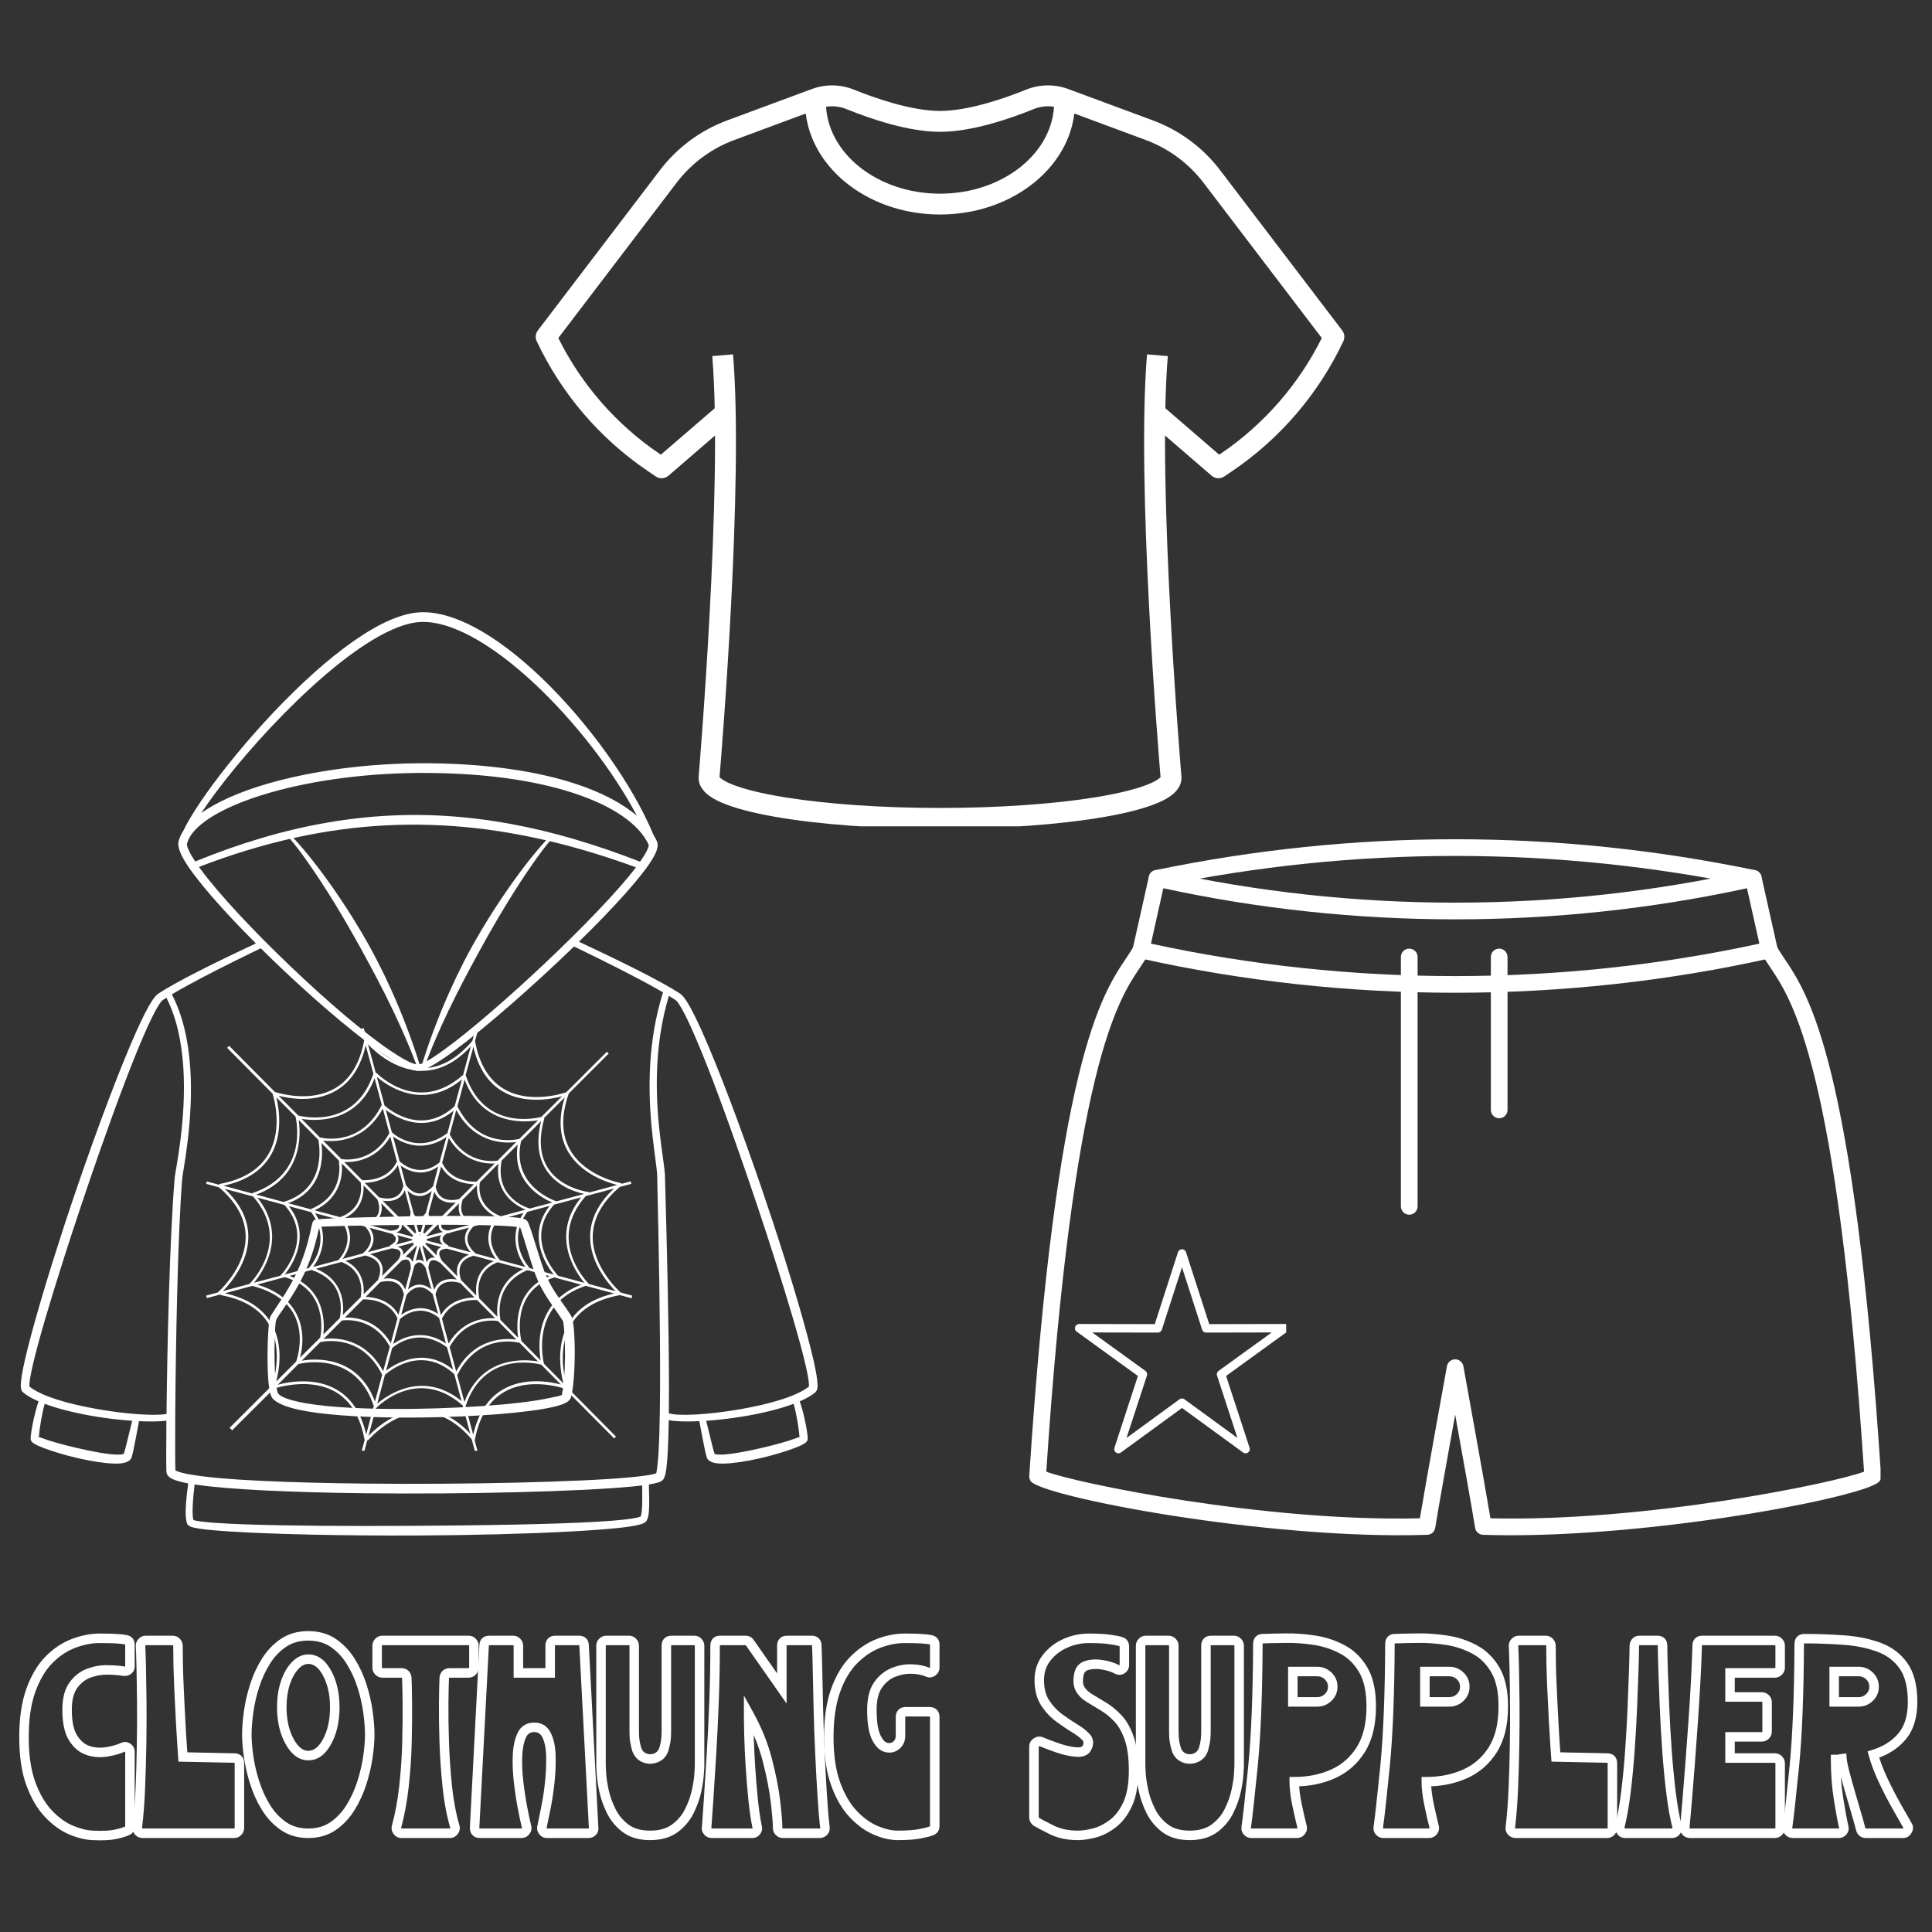 <svg version="1.0" preserveAspectRatio="xMidYMid meet" height="320" viewBox="0 0 240 240" zoomAndPan="magnify" width="320" xmlns:xlink="http://www.w3.org/1999/xlink" xmlns="http://www.w3.org/2000/svg"><rect x="0" y="0" width="240" height="240" fill="#333333" stroke="none"/><defs><g></g><clipPath id="cce78d53b0"><path clip-rule="nonzero" d="M 2.543 76 L 101.543 76 L 101.543 190.688 L 2.543 190.688 Z M 2.543 76"></path></clipPath><clipPath id="3e434d5e6e"><path clip-rule="nonzero" d="M 25.594 127.715 L 78.844 127.715 L 78.844 180.215 L 25.594 180.215 Z M 25.594 127.715"></path></clipPath><clipPath id="61c29b39b8"><path clip-rule="nonzero" d="M 127.859 116.691 L 233.609 116.691 L 233.609 190.715 L 127.859 190.715 Z M 127.859 116.691"></path></clipPath><clipPath id="9ffc242194"><path clip-rule="nonzero" d="M 133.531 155.188 L 159.773 155.188 L 159.773 180.535 L 133.531 180.535 Z M 133.531 155.188"></path></clipPath><clipPath id="290196678b"><path clip-rule="nonzero" d="M 66.48 10.402 L 166.98 10.402 L 166.98 60 L 66.48 60 Z M 66.48 10.402"></path></clipPath><clipPath id="ad38126df3"><path clip-rule="nonzero" d="M 86 44 L 147 44 L 147 102.652 L 86 102.652 Z M 86 44"></path></clipPath><clipPath id="e078af488a"><rect height="42" y="0" width="239" x="0"></rect></clipPath></defs><g clip-path="url(#cce78d53b0)"><path fill-rule="evenodd" fill-opacity="1" d="M 4.797 174.082 C 4.012 173.742 3.352 173.371 2.875 172.973 C 2.758 172.879 2.637 172.699 2.598 172.398 C 2.543 171.984 2.637 171.125 2.883 169.914 C 3.469 167.043 4.871 162.059 6.652 156.391 C 7.547 153.547 8.535 150.527 9.566 147.523 C 12.121 140.066 14.898 132.676 16.941 128.117 C 17.691 126.445 18.348 125.152 18.859 124.359 C 19.172 123.883 19.449 123.57 19.668 123.43 C 20.836 122.66 22.664 121.668 24.648 120.656 C 27.117 119.398 29.828 118.109 31.785 117.195 C 27.723 113.129 24.285 109.234 22.883 106.855 C 22.273 105.824 22.059 105.012 22.176 104.535 C 22.285 104.102 22.477 103.668 22.75 103.242 C 24.57 99.379 30.957 91.078 37.805 84.676 C 40.988 81.703 44.27 79.145 47.23 77.609 C 49.031 76.676 50.723 76.125 52.211 76.059 C 54.25 75.973 56.547 76.652 58.938 77.918 C 61.617 79.336 64.422 81.492 67.129 84.062 C 73.105 89.75 78.586 97.473 81.164 103.676 C 81.332 103.949 81.48 104.227 81.605 104.504 C 81.699 104.715 81.73 104.992 81.66 105.328 C 81.59 105.652 81.422 106.059 81.148 106.535 C 79.875 108.762 76.234 112.762 71.918 116.984 C 73.891 117.906 76.785 119.277 79.41 120.613 C 81.438 121.645 83.309 122.66 84.477 123.426 C 84.695 123.57 84.973 123.879 85.285 124.359 C 85.797 125.148 86.453 126.445 87.203 128.113 C 89.246 132.676 92.023 140.066 94.578 147.523 C 95.605 150.527 96.598 153.547 97.492 156.391 C 99.273 162.059 100.676 167.047 101.262 169.914 C 101.508 171.125 101.602 171.984 101.547 172.398 C 101.504 172.699 101.383 172.879 101.27 172.973 C 100.793 173.371 100.133 173.742 99.344 174.082 C 99.559 174.668 99.766 175.434 99.934 176.18 C 100.195 177.328 100.355 178.422 100.34 178.738 C 100.336 178.844 100.293 178.969 100.188 179.102 C 100.094 179.219 99.844 179.395 99.453 179.574 C 98.688 179.93 97.273 180.41 95.695 180.832 C 94.863 181.051 93.992 181.258 93.145 181.418 C 91.582 181.719 90.117 181.871 89.195 181.793 C 88.555 181.738 88.125 181.535 87.934 181.289 C 87.898 181.246 87.852 181.176 87.809 181.062 C 87.75 180.902 87.664 180.574 87.566 180.133 C 87.379 179.246 87.129 177.875 86.875 176.543 C 85.238 176.621 83.875 176.578 83.074 176.41 C 83.031 179.098 82.941 181.199 82.781 182.418 C 82.691 183.121 82.543 183.574 82.41 183.758 C 82.328 183.875 82.141 184.031 81.812 184.145 C 81.547 184.234 81.141 184.324 80.605 184.41 C 80.625 185.461 80.691 186.852 80.609 187.793 C 80.562 188.363 80.43 188.797 80.262 188.996 C 80.164 189.113 79.926 189.266 79.527 189.375 C 79.043 189.512 78.262 189.641 77.23 189.762 C 74.043 190.129 68.414 190.422 61.969 190.59 C 58.715 190.676 55.254 190.73 51.797 190.746 C 47.414 190.766 43.035 190.727 39.082 190.645 C 33.707 190.535 29.113 190.336 26.355 190.078 C 25.055 189.961 24.148 189.816 23.738 189.672 C 23.426 189.559 23.285 189.387 23.238 189.266 C 23.105 188.918 23.051 188.305 23.07 187.555 C 23.094 186.602 23.223 185.402 23.387 184.273 C 23.359 184.27 23.336 184.266 23.312 184.262 C 22.344 184.082 21.648 183.867 21.266 183.648 C 20.848 183.406 20.688 183.102 20.672 182.84 C 20.641 182.293 20.641 179.879 20.672 176.477 C 19.855 176.59 18.664 176.609 17.27 176.543 C 17.016 177.875 16.766 179.246 16.574 180.133 C 16.48 180.574 16.395 180.902 16.336 181.062 C 16.293 181.176 16.246 181.246 16.211 181.289 C 16.02 181.535 15.59 181.738 14.949 181.793 C 14.023 181.871 12.559 181.719 11 181.418 C 10.152 181.258 9.277 181.051 8.449 180.832 C 6.871 180.41 5.457 179.93 4.691 179.574 C 4.301 179.395 4.051 179.219 3.953 179.102 C 3.852 178.969 3.809 178.844 3.805 178.738 C 3.789 178.422 3.949 177.328 4.211 176.18 C 4.379 175.434 4.586 174.668 4.797 174.082 Z M 32.391 117.797 C 30.438 118.738 27.621 120.121 25.066 121.465 C 23.691 122.188 22.395 122.898 21.348 123.523 C 22.742 126.18 23.391 129.352 23.621 132.48 C 24.098 139.051 22.715 145.441 22.641 146.367 C 22.348 149.969 22.141 155.371 22.004 160.922 C 21.871 166.246 21.797 171.711 21.77 175.855 C 21.773 175.883 21.773 175.91 21.77 175.938 C 21.75 179.367 21.758 181.883 21.789 182.645 C 21.84 182.676 21.918 182.719 21.984 182.75 C 22.328 182.895 22.848 183.023 23.52 183.148 C 27.391 183.859 35.965 184.199 45.379 184.297 C 57.891 184.426 71.879 184.113 78.312 183.516 C 79.578 183.395 80.547 183.27 81.141 183.133 C 81.277 183.102 81.434 183.047 81.508 183.023 C 81.562 182.883 81.594 182.621 81.641 182.266 C 81.879 180.504 81.977 176.848 81.996 172.25 C 82.027 164.66 81.832 154.527 81.637 146.086 C 81.594 144.23 80.363 138.766 80.777 132.105 C 80.949 129.312 81.41 126.309 82.363 123.27 C 81.383 122.699 80.219 122.066 78.992 121.422 C 76.273 119.996 73.262 118.52 71.305 117.578 C 71.297 117.586 71.289 117.594 71.281 117.602 C 66.23 122.492 60.395 127.594 56.457 130.512 C 54.328 132.094 52.703 133.027 52.016 133.043 L 52.016 133.031 C 51.25 133.059 49.855 132.414 48.086 131.246 C 44.746 129.035 39.938 124.977 35.375 120.68 C 34.363 119.727 33.359 118.758 32.391 117.797 Z M 20.668 123.941 C 20.504 124.047 20.352 124.145 20.207 124.242 C 20.09 124.32 19.961 124.492 19.801 124.73 C 19.395 125.336 18.891 126.32 18.309 127.598 C 16.707 131.117 14.559 136.828 12.387 143.02 C 10.852 147.395 9.309 152.008 7.949 156.262 C 6.191 161.758 4.742 166.648 4.059 169.637 C 3.82 170.684 3.676 171.488 3.648 171.992 C 3.645 172.082 3.648 172.18 3.652 172.242 C 5.215 173.492 8.672 174.441 12.121 175.047 C 15.625 175.66 19.129 175.914 20.684 175.652 C 20.73 171.52 20.824 166.141 20.984 160.895 C 21.152 155.324 21.391 149.902 21.703 146.289 C 21.785 145.371 23.199 139.051 22.77 132.539 C 22.566 129.539 21.977 126.5 20.668 123.941 Z M 16.422 176.496 C 15.035 176.402 13.5 176.227 11.965 175.98 C 9.66 175.605 7.363 175.062 5.555 174.387 C 5.391 174.945 5.238 175.664 5.113 176.363 C 4.957 177.262 4.844 178.117 4.836 178.516 C 4.938 178.555 5.098 178.59 5.223 178.641 C 6.113 178.996 7.754 179.453 9.48 179.855 C 10.461 180.086 11.465 180.297 12.383 180.453 C 13.316 180.609 14.152 180.715 14.766 180.695 C 14.969 180.691 15.141 180.676 15.281 180.641 C 15.309 180.633 15.348 180.621 15.375 180.609 C 15.453 180.387 15.566 179.965 15.703 179.422 C 15.91 178.609 16.164 177.547 16.422 176.496 Z M 24.996 101 C 26.953 99.602 29.848 98.328 33.379 97.312 C 38.84 95.742 45.836 94.77 53.184 94.812 C 60.688 94.875 66.836 95.836 71.488 97.363 C 74.785 98.445 77.344 99.82 79.121 101.348 C 76.223 95.844 71.445 89.637 66.355 84.883 C 63.711 82.418 60.98 80.344 58.379 78.977 C 56.199 77.836 54.117 77.184 52.262 77.266 C 50.539 77.336 48.52 78.16 46.352 79.457 C 43.852 80.953 41.176 83.082 38.555 85.484 C 34.105 89.559 29.828 94.414 26.879 98.348 C 26.168 99.297 25.535 100.188 24.996 101 Z M 98.586 174.387 C 96.781 175.062 94.48 175.605 92.18 175.98 C 90.645 176.227 89.109 176.402 87.723 176.496 C 87.98 177.547 88.234 178.609 88.441 179.422 C 88.574 179.965 88.691 180.387 88.77 180.609 C 88.797 180.621 88.832 180.633 88.863 180.641 C 89 180.676 89.176 180.691 89.379 180.695 C 89.992 180.715 90.828 180.609 91.758 180.453 C 92.676 180.297 93.684 180.086 94.664 179.855 C 96.391 179.453 98.031 178.996 98.918 178.641 C 99.047 178.59 99.207 178.555 99.309 178.516 C 99.301 178.117 99.188 177.262 99.027 176.363 C 98.906 175.664 98.754 174.945 98.586 174.387 Z M 83.086 175.566 C 84.375 175.961 88.199 175.715 92.023 175.047 C 95.473 174.441 98.926 173.492 100.492 172.242 C 100.496 172.18 100.5 172.082 100.496 171.992 C 100.469 171.488 100.324 170.684 100.086 169.637 C 99.402 166.648 97.949 161.758 96.195 156.262 C 94.836 152.008 93.293 147.395 91.754 143.02 C 89.586 136.828 87.438 131.117 85.832 127.598 C 85.25 126.32 84.746 125.336 84.344 124.734 C 84.184 124.496 84.055 124.324 83.934 124.242 C 83.684 124.074 83.402 123.895 83.094 123.707 C 82.219 126.613 81.805 129.484 81.656 132.156 C 81.289 138.785 82.551 144.215 82.602 146.062 C 82.844 154.508 83.094 164.656 83.102 172.254 C 83.102 173.422 83.098 174.535 83.086 175.566 Z M 79.773 184.527 C 79.367 184.578 78.918 184.625 78.422 184.672 C 71.965 185.285 57.926 185.641 45.367 185.496 C 36.52 185.398 28.402 185.047 24.176 184.406 C 24.066 185.305 23.973 186.246 23.941 187.062 C 23.91 187.809 23.918 188.445 24.023 188.824 C 24.102 188.848 24.234 188.887 24.359 188.91 C 24.906 189.02 25.809 189.113 26.992 189.191 C 30.871 189.457 37.727 189.555 45.246 189.562 C 49.234 189.562 53.414 189.535 57.43 189.492 C 66.074 189.395 73.98 189.184 77.68 188.754 C 78.445 188.664 79.023 188.57 79.379 188.465 C 79.457 188.441 79.555 188.402 79.586 188.387 C 79.613 188.34 79.629 188.273 79.645 188.191 C 79.707 187.941 79.738 187.609 79.758 187.234 C 79.805 186.398 79.777 185.371 79.773 184.527 Z M 99.324 178.512 C 99.395 178.48 99.434 178.453 99.406 178.414 C 99.359 178.352 99.336 178.426 99.324 178.512 Z M 79.516 107.043 C 79.691 106.789 79.855 106.547 79.996 106.324 C 80.23 105.945 80.402 105.613 80.504 105.336 C 80.543 105.23 80.57 105.137 80.582 105.051 C 80.59 105.016 80.602 104.984 80.59 104.961 C 79.43 102.406 76.188 100.117 71.125 98.477 C 66.559 96.996 60.531 96.066 53.172 96.02 C 45.949 95.961 39.074 96.898 33.699 98.422 C 30.188 99.418 27.32 100.66 25.441 102.051 C 24.258 102.926 23.477 103.84 23.23 104.801 C 23.18 104.996 23.289 105.273 23.453 105.633 C 23.633 106.031 23.902 106.496 24.246 107.016 C 29.871 104.719 35.281 103.117 40.598 102.195 C 44.457 101.527 48.27 101.207 52.066 101.238 C 55.883 101.273 59.688 101.656 63.523 102.367 C 68.762 103.332 74.051 104.918 79.516 107.043 Z M 24.715 107.691 C 24.781 107.785 24.852 107.879 24.922 107.977 C 27.238 111.121 31.512 115.672 36.031 119.988 C 40.523 124.281 45.25 128.34 48.547 130.555 C 49.906 131.469 50.996 132.078 51.703 132.211 C 50.574 129.227 49.254 126.344 47.883 123.605 C 47.277 122.398 46.664 121.227 46.051 120.086 C 45.625 119.293 45.199 118.52 44.785 117.762 C 43.645 115.695 42.527 113.77 41.465 112.039 C 39.234 108.414 37.266 105.645 36.023 104.207 C 32.336 105.051 28.578 106.203 24.715 107.691 Z M 52.121 132.207 C 52.219 132.188 52.336 132.152 52.461 132.102 C 53.426 129.027 54.57 126.035 55.836 123.211 C 56.391 121.965 56.969 120.758 57.562 119.594 C 57.977 118.785 58.395 118 58.824 117.238 C 59.992 115.164 61.188 113.254 62.332 111.555 C 64.496 108.332 66.484 105.852 67.836 104.387 C 66.324 104.035 64.82 103.734 63.324 103.477 C 59.547 102.824 55.809 102.484 52.059 102.445 C 48.324 102.41 44.578 102.676 40.777 103.281 C 39.344 103.512 37.906 103.785 36.457 104.109 C 37.805 105.527 39.91 108.121 42.219 111.555 C 43.363 113.254 44.559 115.164 45.727 117.238 C 46.152 118 46.574 118.785 46.984 119.594 C 47.582 120.758 48.16 121.965 48.715 123.211 C 49.992 126.066 51.148 129.098 52.121 132.207 Z M 52.984 131.848 C 53.586 131.516 54.367 130.984 55.293 130.309 C 58.469 127.992 63.152 123.941 67.641 119.707 C 72.27 115.34 76.691 110.781 79.004 107.742 C 75.363 106.41 71.801 105.324 68.285 104.492 C 67.035 105.992 65.176 108.641 63.086 112.039 C 62.023 113.77 60.902 115.695 59.766 117.762 C 59.352 118.52 58.926 119.293 58.5 120.086 C 57.887 121.227 57.273 122.398 56.668 123.605 C 55.352 126.23 54.078 128.992 52.984 131.848 Z M 4.82 178.512 C 4.809 178.426 4.785 178.352 4.738 178.414 C 4.711 178.453 4.75 178.48 4.82 178.512 Z M 33.508 163.77 L 33.5 163.77 C 33.641 163.262 34.789 161.832 35.965 159.793 C 36.426 158.996 36.887 158.094 37.285 157.113 C 38.176 154.938 38.508 153.199 38.688 152.379 C 38.754 152.074 38.812 151.871 38.859 151.781 C 38.945 151.609 39.066 151.539 39.148 151.508 C 39.238 151.473 40.055 151.402 41.363 151.348 C 45.359 151.188 54.258 150.977 59.941 151.062 C 62.133 151.098 63.852 151.18 64.656 151.316 C 64.906 151.359 65.09 151.41 65.199 151.461 C 65.375 151.543 65.473 151.648 65.531 151.738 C 65.637 151.902 65.809 152.344 66.008 152.949 C 66.387 154.086 66.91 155.871 67.422 157.375 C 67.758 158.359 68.141 159.156 68.555 159.867 C 69.305 161.164 70.141 162.168 70.926 163.414 C 71.027 163.574 71.137 163.918 71.207 164.398 C 71.32 165.148 71.383 166.324 71.395 167.594 C 71.414 169.957 71.242 172.645 70.914 173.609 C 70.852 173.793 70.699 174.004 70.414 174.184 C 70.109 174.375 69.578 174.574 68.855 174.746 C 65.82 175.484 59.051 176.016 52.266 176.09 C 46.652 176.152 41.027 175.895 37.508 175.203 C 35.668 174.844 34.383 174.324 33.867 173.727 C 33.754 173.59 33.637 173.348 33.551 173.012 C 33.414 172.461 33.324 171.605 33.277 170.629 C 33.148 167.977 33.324 164.406 33.508 163.77 Z M 69.805 173.133 C 70.047 172.309 70.16 170.426 70.184 168.566 C 70.199 167.113 70.152 165.672 70.039 164.754 C 69.996 164.414 69.969 164.16 69.902 164.055 C 69.113 162.797 68.273 161.781 67.52 160.465 C 67.074 159.695 66.66 158.824 66.301 157.754 C 65.793 156.242 65.273 154.453 64.902 153.312 C 64.785 152.953 64.691 152.668 64.617 152.492 C 64.484 152.465 64.234 152.414 63.988 152.387 C 62.312 152.203 58.715 152.145 54.781 152.141 C 49.504 152.141 43.617 152.246 40.887 152.348 C 40.312 152.367 39.891 152.379 39.672 152.391 C 39.582 152.742 39.457 153.383 39.23 154.234 C 38.992 155.117 38.652 156.219 38.129 157.465 C 37.707 158.48 37.215 159.41 36.727 160.238 C 35.586 162.18 34.449 163.52 34.309 164 L 34.297 163.996 C 34.148 164.535 34.047 167.254 34.125 169.633 C 34.164 170.816 34.246 171.914 34.398 172.613 C 34.449 172.855 34.492 173.035 34.566 173.125 C 34.934 173.547 35.797 173.852 36.984 174.117 C 39.676 174.727 43.969 174.992 48.586 175.023 C 56.109 175.074 64.492 174.496 68.23 173.668 C 69.031 173.492 70.023 173.367 69.824 173.137 C 69.816 173.125 69.812 173.129 69.805 173.133 C 69.797 173.164 69.789 173.195 69.777 173.223 C 69.785 173.203 69.793 173.148 69.805 173.133 Z M 69.805 173.133" fill="#ffffff"></path></g><g clip-path="url(#3e434d5e6e)"><path fill-rule="nonzero" fill-opacity="1" d="M 78.531 160.945 L 77.098 160.555 C 77.062 160.52 73.617 157.512 73.629 153.641 C 73.641 151.426 74.766 149.348 76.98 147.453 L 78.43 147.062 L 78.348 146.754 L 77.199 147.062 L 77.211 146.984 C 77.164 146.973 72.777 146.191 70.863 142.918 C 69.746 141.012 69.668 138.637 70.656 135.844 L 70.645 135.844 L 75.613 130.875 C 75.523 130.816 75.453 130.734 75.398 130.645 L 70.332 135.695 C 69.656 135.914 65.754 137.086 62.688 135.328 C 60.781 134.238 59.539 132.238 59.023 129.371 L 59 129.371 L 59.391 127.898 L 59.07 127.832 L 58.656 129.371 L 58.633 129.348 C 56.727 131.574 54.648 132.699 52.457 132.699 C 52.445 132.699 52.422 132.699 52.41 132.699 C 48.621 132.676 45.738 129.266 45.715 129.23 L 45.625 129.312 L 45.188 127.715 L 44.879 127.797 L 45.258 129.199 L 45.246 129.199 C 44.719 132.102 43.477 134.133 41.559 135.227 C 38.598 136.926 34.891 135.879 34.152 135.648 L 28.469 129.922 L 28.457 129.922 C 28.391 130.012 28.309 130.094 28.207 130.16 L 33.891 135.891 L 33.867 135.902 C 33.879 135.949 35.27 140.105 33.34 143.379 C 32.203 145.305 30.148 146.559 27.23 147.086 L 27.242 147.18 L 25.691 146.766 L 25.613 147.062 L 27.219 147.5 C 29.402 149.383 30.516 151.449 30.516 153.641 C 30.527 157.512 27.082 160.531 27.047 160.555 L 25.613 160.945 L 25.691 161.254 L 27.402 160.797 L 27.391 160.875 C 30.297 161.402 32.328 162.645 33.43 164.562 C 35.312 167.844 33.832 172.047 33.809 172.094 L 28.504 177.387 C 28.645 177.457 28.758 177.559 28.828 177.684 L 34.039 172.496 C 34.879 172.23 38.645 171.188 41.617 172.875 C 43.523 173.965 44.762 175.965 45.281 178.832 L 45.312 178.832 L 44.879 180.453 L 45.188 180.531 L 45.637 178.879 L 45.703 178.938 C 45.738 178.902 48.621 175.492 52.398 175.469 L 52.445 175.469 C 54.625 175.469 56.703 176.582 58.598 178.801 L 59.07 180.543 L 59.379 180.465 L 58.965 178.926 L 58.977 178.926 C 59.508 176.02 60.746 173.988 62.664 172.898 C 65.785 171.105 69.727 172.359 70.16 172.508 L 76.305 178.695 C 76.359 178.605 76.43 178.535 76.523 178.465 L 70.438 172.324 L 70.461 172.312 C 70.449 172.266 68.969 167.938 70.918 164.586 C 72.043 162.668 74.066 161.426 76.945 160.898 L 76.934 160.863 L 78.461 161.277 Z M 70.574 143.078 C 72.215 145.871 75.477 146.902 76.684 147.199 L 73.168 148.141 L 73.168 148.086 C 73.137 148.086 69.816 147.695 68.141 145.215 C 67.062 143.617 66.891 141.496 67.625 138.922 L 67.566 138.898 L 70.148 136.328 C 69.348 138.957 69.484 141.219 70.574 143.078 Z M 67.164 168.992 L 64.754 166.559 L 64.766 166.559 C 64.707 166.309 63.328 160.395 68.852 158.684 L 72.203 159.59 C 66.418 161.762 66.867 167.281 67.164 168.992 Z M 36.816 163.184 C 35.934 161.496 34.305 160.277 31.949 159.578 L 35.383 158.648 C 40.836 160.266 39.895 165.582 39.781 166.156 L 37.266 168.66 C 37.551 167.594 37.93 165.309 36.816 163.184 Z M 37.105 139.129 L 39.504 141.551 L 39.492 141.574 C 39.492 141.574 39.504 141.574 39.539 141.586 L 39.598 141.645 L 39.551 141.656 C 39.562 141.711 40.859 147.637 35.223 149.312 L 31.824 148.395 C 37.703 146.227 37.348 140.738 37.105 139.129 Z M 64.363 166.18 L 62.137 163.93 L 62.168 163.918 C 62.125 163.746 61.227 159.59 65.5 157.789 L 65.5 157.777 L 68.289 158.523 C 63.879 160.199 64.156 164.711 64.363 166.18 Z M 35.957 158.5 L 38.723 157.754 L 38.723 157.766 C 43.215 159.27 42.281 163.402 42.203 163.746 L 40.172 165.766 C 40.332 164.332 40.41 160.105 35.957 158.5 Z M 39.93 141.988 L 42.156 144.227 L 42.09 144.238 C 42.098 144.285 42.938 148.371 38.668 150.176 L 38.688 150.242 L 35.785 149.465 C 40.344 147.82 40.113 143.355 39.93 141.988 Z M 65.281 150.266 L 62.215 151.094 L 62.215 151.082 C 62.18 151.07 59.137 150.094 59.609 146.867 L 61.918 144.547 C 61.445 148.293 64.18 149.809 65.281 150.266 Z M 61.789 163.574 L 59.484 161.242 L 59.539 161.23 C 59.508 161.094 58.738 157.973 61.824 156.801 L 65.004 157.648 C 61.652 159.281 61.676 162.449 61.789 163.574 Z M 39.242 157.613 L 42.41 156.766 C 45.477 157.938 44.832 161.004 44.809 161.129 L 44.82 161.129 L 42.582 163.355 C 42.73 162.152 42.754 159.027 39.242 157.613 Z M 42.457 144.527 L 44.809 146.902 C 44.902 147.453 45.152 150.129 42.281 151.184 L 42.293 151.207 L 39.078 150.348 C 42.559 148.715 42.559 145.57 42.457 144.527 Z M 61.723 151.23 L 61.676 151.242 L 61.664 151.23 C 61.664 151.242 61.652 151.242 61.652 151.254 L 59.23 151.91 L 59.23 151.875 C 59.219 151.875 58.141 151.816 57.602 151.059 C 57.254 150.578 57.211 149.91 57.449 149.086 L 57.426 149.074 L 59.254 147.234 C 59.094 149.691 60.895 150.828 61.723 151.23 Z M 59.172 160.934 L 57.289 159.027 C 57.188 158.773 56.887 157.867 57.266 157.086 C 57.531 156.559 58.059 156.191 58.84 155.996 L 61.32 156.66 C 59.035 157.766 59.059 160.027 59.172 160.934 Z M 42.914 156.629 L 45.441 155.949 L 45.43 155.984 C 46.266 156.18 46.82 156.559 47.07 157.086 C 47.461 157.926 46.98 158.902 46.969 158.914 L 47.023 158.934 L 45.176 160.773 C 45.246 159.867 45.152 157.707 42.914 156.629 Z M 45.164 147.258 L 46.91 149.027 L 46.887 149.039 C 46.887 149.051 47.336 150.027 46.934 150.875 C 46.668 151.414 46.105 151.793 45.258 151.988 L 45.27 152.012 L 42.766 151.336 C 45.016 150.312 45.211 148.234 45.164 147.258 Z M 57.762 154.031 C 57.805 154.688 58.164 155.215 58.473 155.559 L 55.672 154.812 L 55.719 154.723 C 55.523 154.629 55.004 154.332 54.98 153.953 C 54.961 153.688 55.199 153.445 55.441 153.254 L 55.762 153.172 C 55.867 153.172 55.945 153.16 55.957 153.16 L 55.957 153.113 L 58.277 152.496 C 57.887 152.988 57.715 153.504 57.762 154.031 Z M 56.82 158.555 L 54.832 156.547 L 54.867 156.523 C 54.742 156.352 54.453 155.824 54.613 155.492 C 54.754 155.215 55.164 155.137 55.512 155.113 L 58.266 155.859 C 57.645 156.098 57.223 156.469 56.98 156.961 C 56.703 157.5 56.738 158.109 56.82 158.555 Z M 47.359 156.949 C 47.117 156.434 46.645 156.043 45.957 155.801 L 48.746 155.055 L 48.746 155.102 C 49.102 155.113 49.562 155.191 49.711 155.492 C 49.859 155.801 49.621 156.281 49.48 156.488 C 49.461 156.5 49.449 156.512 49.449 156.512 L 49.449 156.523 L 47.449 158.512 C 47.555 158.098 47.621 157.5 47.359 156.949 Z M 45.898 152.516 L 48.746 153.285 C 48.988 153.469 49.195 153.711 49.172 153.953 C 49.148 154.32 48.633 154.629 48.438 154.723 L 48.473 154.801 L 45.691 155.547 C 46.004 155.203 46.348 154.688 46.395 154.031 C 46.43 153.516 46.254 153.012 45.898 152.516 Z M 47.359 149.473 L 49.297 151.438 L 49.285 151.449 C 49.414 151.621 49.699 152.148 49.539 152.484 C 49.414 152.734 49.035 152.828 48.703 152.863 C 48.656 152.863 48.621 152.875 48.574 152.875 L 48.574 152.906 L 45.797 152.16 C 46.484 151.922 46.957 151.531 47.207 151.012 C 47.484 150.461 47.449 149.887 47.359 149.473 Z M 54.281 155.984 L 52.824 154.516 C 52.859 154.48 52.879 154.434 52.902 154.398 L 54.82 154.918 C 54.582 155.008 54.418 155.156 54.328 155.34 C 54.223 155.547 54.234 155.777 54.281 155.984 Z M 50 155.34 C 49.895 155.125 49.699 154.973 49.402 154.883 L 51.297 154.379 C 51.332 154.434 51.375 154.492 51.422 154.551 L 50.066 155.895 C 50.102 155.711 50.09 155.516 50 155.34 Z M 49.895 152.035 L 51.32 153.48 C 51.297 153.527 51.273 153.574 51.25 153.633 L 49.254 153.09 C 49.539 153 49.723 152.84 49.828 152.633 C 49.93 152.438 49.93 152.23 49.895 152.035 Z M 52.57 153.137 L 53.031 151.438 C 53.121 151.703 53.27 151.887 53.477 151.977 C 53.594 152.035 53.719 152.059 53.844 152.059 C 53.867 152.059 53.891 152.059 53.902 152.059 L 52.719 153.242 C 52.676 153.207 52.629 153.172 52.57 153.137 Z M 52.707 153.988 C 52.707 154 52.707 154 52.707 154.012 L 52.664 154 Z M 52.273 153.035 C 52.227 153.023 52.168 153.023 52.113 153.023 C 52.078 153.023 52.031 153.023 51.996 153.035 L 51.582 151.508 C 51.711 151.586 51.848 151.656 52.008 151.668 C 52.031 151.668 52.043 151.668 52.066 151.668 C 52.285 151.668 52.504 151.574 52.707 151.391 Z M 52.191 153.344 L 52.145 153.527 L 52.102 153.344 C 52.113 153.344 52.125 153.344 52.133 153.344 C 52.133 153.344 52.168 153.344 52.191 153.344 Z M 51.789 153.469 L 51.766 153.445 C 51.766 153.445 51.777 153.445 51.777 153.438 Z M 51.699 153.113 C 51.641 153.137 51.594 153.172 51.551 153.219 L 50.207 151.863 C 50.273 151.875 50.332 151.887 50.402 151.887 C 50.527 151.887 50.652 151.863 50.77 151.805 C 50.965 151.715 51.113 151.543 51.203 151.289 Z M 51.711 154.262 L 51.652 154.32 C 51.641 154.309 51.641 154.297 51.629 154.285 Z M 49.344 153.445 L 51.191 153.941 C 51.191 153.988 51.191 154.02 51.203 154.066 L 49.16 154.617 C 49.332 154.445 49.48 154.238 49.492 153.988 C 49.504 153.793 49.461 153.621 49.344 153.445 Z M 51.734 154.77 C 51.754 154.777 51.766 154.777 51.789 154.789 L 51.25 156.789 C 51.16 156.512 51.008 156.328 50.801 156.227 C 50.664 156.156 50.504 156.133 50.355 156.145 Z M 52.113 154.848 C 52.125 154.848 52.133 154.848 52.156 154.848 L 52.664 156.742 C 52.445 156.559 52.227 156.477 52.008 156.5 C 51.871 156.512 51.746 156.559 51.641 156.629 Z M 52.469 154.777 C 52.504 154.77 52.535 154.746 52.559 154.734 L 54.051 156.25 C 53.844 156.203 53.637 156.203 53.445 156.305 C 53.25 156.398 53.109 156.57 53.008 156.812 Z M 53.02 154.102 C 53.031 154.043 53.031 154 53.031 153.941 C 53.031 153.93 53.031 153.918 53.031 153.906 L 54.809 153.426 C 54.684 153.609 54.625 153.793 54.648 153.977 C 54.672 154.238 54.82 154.457 55.004 154.629 Z M 52.973 153.586 C 52.973 153.574 52.961 153.562 52.961 153.551 L 54.523 151.977 C 54.453 152.277 54.5 152.527 54.625 152.723 C 54.719 152.863 54.867 152.965 55.016 153.035 Z M 54.375 151.609 C 54.145 151.715 53.844 151.805 53.629 151.703 C 53.34 151.562 53.258 151.105 53.238 150.738 L 53.227 150.738 L 53.961 148.027 C 54.145 148.512 54.441 148.867 54.855 149.094 C 55.258 149.324 55.719 149.406 56.117 149.406 C 56.301 149.406 56.477 149.395 56.625 149.371 Z M 52.891 150.727 L 52.859 150.703 C 52.664 151 52.352 151.359 52.043 151.336 C 51.789 151.312 51.559 151.059 51.41 150.84 L 50.617 147.914 C 50.918 148.199 51.375 148.512 51.949 148.566 C 52.008 148.566 52.066 148.578 52.125 148.578 C 52.629 148.578 53.133 148.371 53.629 147.949 Z M 51.008 150.578 C 51.008 150.621 50.996 150.668 50.996 150.715 L 50.988 150.727 C 50.988 150.727 50.996 150.738 50.996 150.75 C 50.965 151.059 50.859 151.391 50.629 151.508 C 50.309 151.656 49.828 151.402 49.633 151.277 L 47.531 149.152 C 47.715 149.176 47.922 149.199 48.141 149.199 C 48.539 149.199 49 149.129 49.402 148.891 C 49.805 148.66 50.09 148.316 50.285 147.844 Z M 49.883 156.617 C 50.113 156.5 50.434 156.398 50.664 156.512 C 50.906 156.629 51.008 156.973 51.031 157.293 C 50.996 157.363 50.977 157.41 50.965 157.418 L 51.043 157.453 C 51.043 157.453 51.043 157.465 51.043 157.465 L 51.066 157.465 L 50.332 160.199 C 50.148 159.715 49.852 159.348 49.438 159.109 C 48.852 158.762 48.148 158.773 47.656 158.844 Z M 51.48 157.215 C 51.617 157.02 51.812 156.836 52.031 156.824 C 52.34 156.801 52.652 157.156 52.848 157.453 L 52.859 157.453 L 53.594 160.176 C 53.055 159.738 52.504 159.543 51.949 159.59 C 51.41 159.637 50.977 159.922 50.676 160.188 Z M 53.215 157.512 C 53.238 157.156 53.316 156.719 53.594 156.594 C 53.926 156.434 54.453 156.719 54.625 156.848 L 54.637 156.824 L 56.738 158.945 C 56.234 158.855 55.465 158.82 54.809 159.188 C 54.406 159.418 54.121 159.762 53.926 160.234 Z M 55.719 152.852 C 55.453 152.852 55.062 152.781 54.902 152.551 C 54.719 152.289 54.879 151.852 55.039 151.531 L 55.004 151.508 L 57.039 149.473 C 56.91 150.188 57.016 150.773 57.348 151.242 C 57.691 151.727 58.207 151.965 58.609 152.082 Z M 55.004 148.809 C 54.547 148.543 54.246 148.074 54.121 147.418 L 54.797 144.906 C 55.879 146.789 57.898 147.086 58.875 147.109 L 57.039 148.945 C 56.66 149.051 55.727 149.223 55.004 148.809 Z M 53.789 147.395 L 53.766 147.383 C 53.168 148.016 52.57 148.305 51.984 148.246 C 51.066 148.164 50.469 147.246 50.457 147.246 L 50.434 147.258 L 49.77 144.789 C 50.238 145.133 51.137 145.652 52.238 145.652 C 52.914 145.652 53.66 145.457 54.441 144.906 Z M 50.113 147.27 C 49.977 147.914 49.688 148.359 49.23 148.625 C 48.426 149.086 47.359 148.809 47.094 148.738 L 45.305 146.938 C 46.254 146.914 48.324 146.648 49.426 144.742 Z M 45.348 152.367 C 45.867 152.906 46.105 153.457 46.07 154.012 C 46.004 155.008 45.051 155.711 45.027 155.719 L 42.559 156.387 C 43.086 155.676 44.188 153.77 42.836 151.691 Z M 47.242 159.27 C 47.609 159.176 48.551 158.992 49.277 159.406 C 49.734 159.672 50.035 160.141 50.172 160.797 L 50.184 160.797 L 49.504 163.32 C 48.426 161.426 46.395 161.129 45.418 161.105 Z M 50.492 160.875 C 50.617 160.703 51.18 159.992 51.984 159.91 C 52.57 159.855 53.156 160.141 53.754 160.762 L 54.418 163.219 C 52.422 161.852 50.617 162.781 49.84 163.332 Z M 54.098 160.82 C 54.234 160.188 54.523 159.727 54.98 159.477 C 55.902 158.945 57.164 159.383 57.176 159.383 L 58.941 161.176 C 58.012 161.188 55.902 161.438 54.773 163.355 Z M 59.117 155.73 C 59.117 155.719 58.141 155.008 58.07 154.012 C 58.035 153.445 58.289 152.883 58.816 152.344 L 61.332 151.668 C 59.941 153.77 61.066 155.699 61.594 156.398 Z M 59.195 146.789 C 58.484 146.812 55.992 146.73 54.926 144.445 L 55.75 141.367 C 57.418 144.148 59.895 144.539 61.172 144.539 C 61.273 144.539 61.379 144.539 61.469 144.527 Z M 54.59 144.422 L 54.582 144.41 C 52.008 146.535 49.734 144.355 49.645 144.262 L 48.816 141.172 C 49.391 141.586 50.617 142.32 52.203 142.32 C 53.18 142.32 54.293 142.047 55.465 141.242 Z M 49.309 144.285 C 48.207 146.605 45.625 146.637 44.992 146.605 L 42.754 144.344 C 42.844 144.344 42.961 144.355 43.074 144.355 C 44.34 144.355 46.82 143.965 48.484 141.207 Z M 42.34 151.562 C 44.305 154.09 42.18 156.363 42.09 156.469 L 42.133 156.512 L 38.895 157.387 C 39.551 156.5 41.168 153.793 39.148 150.715 Z M 45.098 161.414 C 45.809 161.395 48.312 161.473 49.379 163.77 L 48.551 166.848 C 46.762 163.84 43.992 163.621 42.844 163.676 Z M 49.688 163.852 C 50.043 163.527 52.156 161.773 54.547 163.723 L 55.395 166.891 C 52.398 164.883 49.816 166.273 48.852 166.949 Z M 54.902 163.816 C 56.039 161.426 58.738 161.473 59.266 161.496 L 61.504 163.758 C 60.426 163.688 57.566 163.828 55.727 166.891 Z M 62.008 156.512 L 62.066 156.469 C 61.973 156.363 59.84 154.066 61.836 151.543 L 65.027 150.68 C 62.973 153.781 64.617 156.512 65.27 157.387 Z M 61.812 144.18 C 61.195 144.273 57.863 144.594 55.867 140.934 L 56.68 137.891 C 58.543 141.324 61.379 141.93 63.133 141.93 C 63.523 141.93 63.859 141.895 64.121 141.863 Z M 55.566 140.816 L 55.543 140.781 C 51.836 143.562 48.805 140.781 48.68 140.656 L 48.68 140.668 L 47.922 137.867 C 48.609 138.395 50.297 139.496 52.375 139.496 C 53.605 139.496 54.969 139.105 56.336 137.98 Z M 48.367 140.758 C 46.348 144.434 42.973 144.078 42.41 143.984 L 40.137 141.691 C 40.398 141.723 40.723 141.746 41.102 141.746 C 42.855 141.746 45.684 141.137 47.555 137.719 Z M 38.656 150.578 C 41.34 154.238 38.527 157.34 38.402 157.465 L 38.438 157.5 L 35.371 158.328 C 36.277 157.191 38.758 153.469 35.875 149.832 Z M 42.477 164.035 C 43.121 163.953 46.461 163.688 48.426 167.293 L 47.598 170.336 C 45.336 166.156 41.664 166.145 40.184 166.34 Z M 48.715 167.465 C 49.102 167.121 52.008 164.746 55.531 167.375 L 56.281 170.141 C 52.676 167.215 49.102 169.395 47.957 170.27 Z M 55.855 167.328 C 57.969 163.473 61.586 164.055 61.871 164.113 L 64.145 166.41 C 62.723 166.215 58.965 166.145 56.668 170.371 Z M 65.695 157.5 L 65.742 157.453 C 65.707 157.418 62.777 154.215 65.512 150.543 L 68.289 149.797 C 65.375 153.445 67.875 157.203 68.785 158.328 Z M 65.82 150.129 C 65.637 150.07 61.41 148.891 62.32 144.168 L 64.316 142.172 C 63.547 146.832 67.312 148.832 68.609 149.383 Z M 56.82 137.43 L 57.715 134.113 C 59.367 138.508 62.859 139.301 65.168 139.301 C 65.855 139.301 66.441 139.234 66.844 139.164 L 64.523 141.473 C 63.672 141.68 59.301 142.402 56.82 137.43 Z M 56.484 137.406 C 52.215 141.355 47.977 137.512 47.805 137.348 L 47.781 137.371 L 47.762 137.305 L 46.809 133.766 C 47.566 134.422 49.688 136.02 52.41 136.02 C 53.926 136.02 55.625 135.523 57.383 134.09 Z M 47.426 137.258 C 44.957 142.184 40.641 141.508 39.746 141.301 L 37.461 138.992 C 37.852 139.059 38.426 139.117 39.078 139.117 C 41.387 139.117 44.879 138.324 46.531 133.941 Z M 35.336 149.68 C 39.113 153.906 35.016 158.27 34.844 158.453 L 34.855 158.465 L 31.547 159.348 C 32.66 158.004 35.773 153.516 31.973 148.773 Z M 39.793 166.719 C 40.688 166.535 45.051 165.906 47.473 170.785 L 46.578 174.102 C 44.453 168.406 39.242 168.73 37.484 169.027 Z M 47.816 170.797 C 48.16 170.484 52.262 166.902 56.43 170.703 L 56.453 170.809 C 56.453 170.809 56.453 170.809 56.453 170.82 L 56.465 170.82 L 57.336 174.047 C 52.523 170.152 48.105 173.312 46.863 174.367 Z M 56.797 170.832 C 59.332 165.766 63.836 166.641 64.547 166.812 L 66.832 169.121 C 65.121 168.832 59.852 168.441 57.691 174.16 Z M 69.289 158.465 L 69.301 158.453 C 69.254 158.406 65.004 153.883 68.828 149.648 L 72.195 148.738 C 68.348 153.492 71.48 158.016 72.594 159.359 Z M 69.129 149.234 C 69.07 149.211 63.469 147.418 64.73 141.758 C 64.742 141.758 64.754 141.758 64.754 141.746 L 64.754 141.734 L 67.223 139.266 C 66.602 141.746 66.832 143.801 67.898 145.398 C 69.23 147.383 71.492 148.086 72.574 148.316 Z M 58.805 130.035 C 59.402 132.676 60.645 134.559 62.504 135.617 C 63.848 136.387 65.305 136.613 66.625 136.613 C 67.957 136.613 69.129 136.375 69.828 136.18 L 67.246 138.75 C 66.531 138.934 60.125 140.379 57.863 133.605 L 57.828 133.617 Z M 52.398 133.02 C 52.41 133.02 52.434 133.02 52.445 133.02 C 54.59 133.02 56.613 132 58.484 129.988 L 57.508 133.605 L 57.473 133.57 C 51.906 138.465 46.945 133.469 46.738 133.25 L 46.68 133.297 L 45.715 129.727 C 46.543 130.598 49.102 132.996 52.398 133.02 Z M 37.609 136.512 C 38.906 136.512 40.367 136.27 41.711 135.5 C 43.582 134.434 44.82 132.527 45.43 129.852 L 46.395 133.422 L 46.371 133.41 C 44.168 140.012 38.047 138.82 37.059 138.578 L 34.613 136.121 C 35.289 136.293 36.371 136.512 37.609 136.512 Z M 33.625 143.527 C 35.211 140.84 34.637 137.578 34.324 136.316 L 36.738 138.738 L 36.715 138.738 C 36.785 139.027 38.391 145.867 31.352 148.211 L 31.375 148.27 L 27.758 147.293 C 30.527 146.707 32.5 145.445 33.625 143.527 Z M 30.848 153.641 C 30.848 151.508 29.859 149.508 27.918 147.684 L 31.434 148.625 C 36.176 154.043 31.387 159.098 30.984 159.5 L 27.691 160.383 C 28.645 159.418 30.848 156.812 30.848 153.641 Z M 33.719 164.414 C 32.625 162.52 30.688 161.254 27.93 160.656 L 31.34 159.738 C 33.891 160.395 35.637 161.598 36.543 163.32 C 37.898 165.93 36.875 168.891 36.785 169.145 L 34.305 171.613 C 34.66 170.312 35.27 167.109 33.719 164.414 Z M 45.488 178.203 C 44.891 175.551 43.648 173.656 41.777 172.598 C 39.113 171.082 35.945 171.633 34.512 172.012 L 37.07 169.441 C 37.93 169.234 44.211 168.02 46.406 174.598 L 46.449 174.586 Z M 52.445 175.137 C 52.434 175.137 52.41 175.137 52.398 175.137 C 49.16 175.16 46.625 177.48 45.773 178.375 L 46.715 174.883 L 46.738 174.906 C 46.945 174.688 51.906 169.695 57.473 174.586 L 58.414 178.098 C 56.566 176.137 54.57 175.137 52.445 175.137 Z M 62.504 172.586 C 60.645 173.656 59.391 175.551 58.781 178.227 L 57.828 174.664 L 57.84 174.664 C 60.113 167.855 66.555 169.34 67.234 169.523 L 69.68 171.992 C 68.359 171.645 65.188 171.051 62.504 172.586 Z M 70.633 164.414 C 69.023 167.168 69.656 170.555 69.988 171.852 L 67.578 169.418 C 67.496 169.109 65.785 162.047 72.711 159.75 L 72.699 159.715 L 76.305 160.68 C 73.629 161.277 71.723 162.531 70.633 164.414 Z M 73.168 159.508 C 72.801 159.141 67.934 154.055 72.758 148.59 L 76.281 147.637 C 74.305 149.473 73.309 151.496 73.309 153.641 C 73.297 156.812 75.512 159.418 76.465 160.395 Z M 52.48 153.492 L 52.48 153.469 C 52.48 153.469 52.48 153.469 52.492 153.48 Z M 52.48 153.492" fill="#ffffff"></path></g><g clip-path="url(#61c29b39b8)"><path fill-rule="nonzero" fill-opacity="1" d="M 187.672 190.715 C 186.504 190.715 185.355 190.695 184.227 190.66 C 183.73 190.645 183.316 190.273 183.242 189.781 C 182.957 187.953 181.695 180.875 180.766 175.727 C 179.836 180.875 178.574 187.953 178.289 189.781 C 178.215 190.273 177.797 190.645 177.301 190.66 C 157.383 191.312 129.387 185.914 128.043 183.996 C 127.91 183.805 127.844 183.57 127.859 183.336 C 131.215 131.953 136.84 123.578 139.863 119.082 C 140.234 118.523 140.555 118.047 140.809 117.57 C 141.074 117.066 141.699 116.875 142.207 117.141 C 142.711 117.406 142.906 118.035 142.641 118.543 C 142.336 119.113 141.988 119.633 141.582 120.238 C 138.887 124.246 133.293 132.57 129.973 182.816 C 133.633 184.223 157.047 189.078 176.383 188.609 C 177.113 184.215 179.629 170.348 179.746 169.711 C 179.832 169.219 180.262 168.863 180.766 168.863 C 181.266 168.863 181.695 169.219 181.785 169.711 C 181.902 170.348 184.418 184.215 185.148 188.609 C 204.469 189.074 227.898 184.223 231.559 182.816 C 228.234 132.57 222.645 124.246 219.949 120.238 C 219.535 119.621 219.18 119.094 218.875 118.508 C 218.605 118 218.805 117.371 219.312 117.109 C 219.82 116.84 220.445 117.039 220.711 117.547 C 220.965 118.027 221.289 118.516 221.668 119.082 C 224.691 123.578 230.316 131.953 233.668 183.336 C 233.688 183.57 233.621 183.805 233.484 183.996 C 232.219 185.805 207.219 190.711 187.672 190.715" fill="#ffffff"></path></g><path fill-rule="nonzero" fill-opacity="1" d="M 142.977 117.223 C 167.723 122.598 193.809 122.598 218.555 117.223 L 217.016 110.34 C 193.277 115.492 168.254 115.492 144.512 110.34 Z M 180.766 123.324 C 167.559 123.324 154.352 121.891 141.512 119.02 C 141.242 118.961 141.008 118.797 140.863 118.562 C 140.715 118.332 140.668 118.051 140.727 117.781 L 142.719 108.879 C 142.844 108.32 143.395 107.969 143.953 108.094 C 168.035 113.477 193.492 113.477 217.574 108.094 C 217.844 108.035 218.125 108.086 218.359 108.234 C 218.59 108.379 218.754 108.613 218.812 108.879 L 220.805 117.781 C 220.863 118.051 220.816 118.332 220.668 118.562 C 220.52 118.797 220.285 118.961 220.02 119.02 C 207.18 121.891 193.969 123.324 180.766 123.324" fill="#ffffff"></path><path fill-rule="nonzero" fill-opacity="1" d="M 175.062 150.895 C 174.488 150.895 174.023 150.43 174.023 149.859 L 174.023 118.875 C 174.023 118.305 174.488 117.84 175.062 117.84 C 175.633 117.84 176.098 118.305 176.098 118.875 L 176.098 149.859 C 176.098 150.43 175.633 150.895 175.062 150.895" fill="#ffffff"></path><path fill-rule="nonzero" fill-opacity="1" d="M 186.234 138.914 C 185.66 138.914 185.199 138.453 185.199 137.879 L 185.199 118.875 C 185.199 118.305 185.66 117.84 186.234 117.84 C 186.805 117.84 187.27 118.305 187.27 118.875 L 187.27 137.879 C 187.27 138.453 186.805 138.914 186.234 138.914" fill="#ffffff"></path><path fill-rule="nonzero" fill-opacity="1" d="M 217.801 110.145 C 217.734 110.145 217.66 110.137 217.59 110.121 C 193.156 105.062 168.375 105.062 143.941 110.121 C 143.379 110.238 142.832 109.875 142.715 109.316 C 142.598 108.758 142.957 108.207 143.52 108.094 C 168.234 102.973 193.297 102.973 218.012 108.094 C 218.57 108.207 218.93 108.758 218.816 109.316 C 218.711 109.805 218.285 110.145 217.801 110.145" fill="#ffffff"></path><g clip-path="url(#9ffc242194)"><path fill-rule="nonzero" fill-opacity="1" d="M 147.344 155.594 L 150.215 164.488 L 159.602 164.469 C 159.895 164.469 160.129 164.703 160.129 164.992 C 160.129 165.18 160.035 165.344 159.887 165.438 L 152.309 170.926 L 155.227 179.848 C 155.316 180.121 155.164 180.422 154.891 180.512 C 154.703 180.57 154.512 180.523 154.375 180.402 L 146.832 174.902 L 139.246 180.434 C 139.012 180.605 138.684 180.555 138.512 180.32 C 138.402 180.168 138.383 179.977 138.449 179.816 L 141.355 170.926 L 133.75 165.422 C 133.516 165.25 133.461 164.922 133.633 164.688 C 133.746 164.531 133.926 164.453 134.105 164.469 L 143.449 164.488 L 146.332 155.555 L 146.832 155.715 L 146.332 155.555 C 146.418 155.277 146.715 155.125 146.992 155.215 C 147.176 155.273 147.305 155.422 147.344 155.594 Z M 149.832 165.012 L 149.332 165.176 L 146.832 157.426 L 144.344 165.133 C 144.289 165.367 144.078 165.539 143.828 165.539 L 135.684 165.523 L 142.258 170.277 C 142.457 170.406 142.551 170.652 142.477 170.887 L 142.473 170.887 L 139.941 178.629 L 146.48 173.859 C 146.664 173.695 146.938 173.676 147.141 173.824 L 147.141 173.828 L 153.719 178.629 L 151.199 170.918 C 151.109 170.699 151.18 170.441 151.379 170.297 L 157.977 165.523 L 149.883 165.539 C 149.641 165.562 149.41 165.414 149.332 165.176 L 149.832 165.012" fill="#ffffff"></path></g><g clip-path="url(#290196678b)"><path fill-rule="nonzero" fill-opacity="1" d="M 151.359 59.41 C 151.055 59.41 150.758 59.305 150.516 59.098 L 142.609 52.277 L 144.301 50.316 L 151.453 56.484 L 151.656 56.348 C 157 52.719 161.324 47.766 164.195 41.988 L 149.512 22.715 C 147.664 20.293 145.184 18.449 142.324 17.391 L 131.816 13.492 C 130.719 13.086 129.516 13.102 128.426 13.543 C 125.238 14.836 120.629 16.375 116.773 16.375 C 112.922 16.375 108.312 14.836 105.125 13.543 C 104.035 13.102 102.832 13.086 101.734 13.492 L 91.223 17.391 C 88.367 18.449 85.883 20.293 84.039 22.715 L 69.355 41.988 C 72.227 47.766 76.547 52.719 81.891 56.348 L 82.094 56.484 L 89.25 50.316 L 90.941 52.277 L 83.035 59.098 C 82.594 59.477 81.949 59.516 81.465 59.188 L 80.438 58.492 C 74.492 54.457 69.734 48.887 66.672 42.387 C 66.465 41.953 66.523 41.434 66.812 41.051 L 81.977 21.145 C 84.121 18.332 87.008 16.195 90.32 14.961 L 100.832 11.066 C 102.539 10.43 104.406 10.461 106.094 11.141 C 108.531 12.129 113.156 13.781 116.773 13.781 C 120.391 13.781 125.02 12.129 127.453 11.141 C 129.145 10.461 131.012 10.43 132.719 11.066 L 143.227 14.961 C 146.543 16.195 149.43 18.332 151.57 21.145 L 166.734 41.051 C 167.027 41.434 167.082 41.953 166.875 42.387 C 163.816 48.887 159.055 54.457 153.113 58.492 L 152.086 59.188 C 151.867 59.336 151.613 59.41 151.359 59.41" fill="#ffffff"></path></g><path fill-rule="nonzero" fill-opacity="1" d="M 116.773 26.648 C 107.527 26.648 100.008 20.387 100.008 12.688 L 102.598 12.688 C 102.598 18.957 108.957 24.059 116.773 24.059 C 124.594 24.059 130.953 18.957 130.953 12.688 L 133.543 12.688 C 133.543 20.387 126.02 26.648 116.773 26.648" fill="#ffffff"></path><g clip-path="url(#ad38126df3)"><path fill-rule="nonzero" fill-opacity="1" d="M 116.773 102.957 C 109.035 102.957 101.75 102.426 96.258 101.461 C 93.527 100.984 91.367 100.418 89.836 99.781 C 89.078 99.469 86.781 98.516 86.781 96.625 C 86.781 96.59 86.781 96.551 86.785 96.516 C 86.816 96.156 89.828 60.418 88.48 44.234 L 91.059 44.02 C 92.391 59.973 89.648 93.367 89.383 96.539 C 89.605 96.797 90.98 98 97.625 99.066 C 102.859 99.902 109.66 100.367 116.773 100.367 C 123.891 100.367 130.691 99.902 135.926 99.066 C 142.57 98 143.941 96.797 144.168 96.539 C 143.898 93.367 141.16 59.973 142.488 44.02 L 145.07 44.234 C 143.723 60.418 146.734 96.156 146.766 96.516 C 146.77 96.551 146.77 96.59 146.77 96.625 C 146.77 98.516 144.469 99.469 143.715 99.781 C 142.184 100.418 140.02 100.984 137.293 101.461 C 131.801 102.426 124.516 102.957 116.773 102.957" fill="#ffffff"></path></g><g transform="matrix(1, 0, 0, 1, 1, 198)"><g clip-path="url(#e078af488a)"><g fill-opacity="1" fill="#ffffff"><g transform="translate(1.543, 33.946)"><g><path d="M 12.715 -23.766 C 12.215 -23.852 11.586 -23.898 10.824 -23.914 C 10.109 -23.926 9.406 -23.805 8.715 -23.555 C 8.066 -23.316 7.512 -22.887 7.055 -22.266 C 6.605 -21.652 6.379 -20.754 6.379 -19.566 C 6.379 -18.102 6.605 -17.027 7.055 -16.332 C 7.488 -15.664 8.012 -15.23 8.621 -15.039 C 9.277 -14.836 9.945 -14.789 10.629 -14.906 C 11.355 -15.027 11.957 -15.195 12.438 -15.41 L 12.68 -14.871 L 12.414 -15.398 C 12.855 -15.621 13.27 -15.598 13.652 -15.336 C 14.012 -15.086 14.191 -14.742 14.191 -14.301 L 14.191 -5.09 C 14.191 -4.832 14.133 -4.609 14.016 -4.418 C 13.887 -4.207 13.699 -4.059 13.457 -3.965 L 13.25 -4.52 L 13.512 -3.992 C 13.176 -3.824 12.648 -3.66 11.926 -3.504 C 11.203 -3.348 10.215 -3.297 8.965 -3.359 C 8.078 -3.391 7.113 -3.625 6.066 -4.062 C 5.012 -4.504 4.012 -5.223 3.062 -6.219 C 2.113 -7.211 1.34 -8.523 0.742 -10.148 C 0.145 -11.766 -0.152 -13.766 -0.152 -16.145 C -0.152 -18.523 0.145 -20.535 0.738 -22.18 C 1.34 -23.84 2.129 -25.168 3.113 -26.168 C 4.094 -27.164 5.18 -27.891 6.371 -28.344 C 7.551 -28.793 8.703 -29.02 9.828 -29.02 C 10.688 -29.02 11.379 -29.004 11.902 -28.973 C 12.441 -28.941 12.871 -28.895 13.188 -28.832 L 13.074 -28.254 L 13.172 -28.836 C 13.488 -28.781 13.734 -28.648 13.918 -28.438 C 14.098 -28.227 14.191 -27.961 14.191 -27.641 L 14.191 -24.961 C 14.191 -24.57 14.043 -24.254 13.75 -24.02 C 13.473 -23.801 13.137 -23.715 12.738 -23.762 L 12.727 -23.766 Z M 12.906 -24.93 L 12.809 -24.348 L 12.883 -24.934 C 12.953 -24.926 12.996 -24.926 13.012 -24.941 C 13.012 -24.941 13.012 -24.938 13.008 -24.934 C 13.012 -24.934 13.012 -24.945 13.012 -24.961 L 13.012 -27.641 C 13.012 -27.668 13.008 -27.688 13.004 -27.699 C 13.008 -27.691 13.012 -27.684 13.02 -27.672 C 13.027 -27.664 13.035 -27.656 13.039 -27.656 C 13.027 -27.66 13.008 -27.668 12.977 -27.672 L 12.969 -27.672 L 12.957 -27.676 C 12.691 -27.727 12.316 -27.77 11.832 -27.797 C 11.332 -27.824 10.664 -27.84 9.828 -27.84 C 8.848 -27.84 7.836 -27.641 6.789 -27.242 C 5.758 -26.848 4.812 -26.215 3.953 -25.34 C 3.09 -24.465 2.391 -23.277 1.848 -21.781 C 1.301 -20.266 1.027 -18.387 1.027 -16.145 C 1.027 -13.902 1.301 -12.043 1.848 -10.559 C 2.391 -9.082 3.078 -7.91 3.914 -7.031 C 4.75 -6.156 5.621 -5.527 6.523 -5.152 C 7.438 -4.77 8.27 -4.562 9.023 -4.539 C 10.168 -4.48 11.055 -4.52 11.676 -4.656 C 12.301 -4.793 12.738 -4.922 12.984 -5.047 L 13.012 -5.059 L 13.043 -5.07 C 13.031 -5.066 13.023 -5.055 13.012 -5.035 C 13.008 -5.031 13.004 -5.027 13.004 -5.027 C 13.008 -5.043 13.012 -5.062 13.012 -5.09 L 13.012 -14.301 C 13.012 -14.332 13 -14.352 12.98 -14.367 L 12.977 -14.367 C 12.98 -14.367 12.988 -14.367 12.992 -14.367 C 12.988 -14.367 12.969 -14.359 12.941 -14.344 L 12.93 -14.34 L 12.918 -14.332 C 12.348 -14.078 11.648 -13.883 10.824 -13.742 C 9.957 -13.594 9.105 -13.652 8.27 -13.914 C 7.387 -14.191 6.652 -14.785 6.062 -15.691 C 5.488 -16.578 5.203 -17.871 5.203 -19.566 C 5.203 -21.012 5.504 -22.145 6.105 -22.965 C 6.703 -23.777 7.438 -24.344 8.309 -24.66 C 9.137 -24.965 9.984 -25.109 10.848 -25.09 C 11.664 -25.078 12.352 -25.023 12.906 -24.93 Z M 12.906 -24.93"></path></g></g></g><g fill-opacity="1" fill="#ffffff"><g transform="translate(15.624, 33.946)"><g><path d="M 12.461 -14.145 C 12.84 -14.145 13.145 -14.035 13.371 -13.809 C 13.594 -13.582 13.707 -13.281 13.707 -12.898 L 13.707 -4.871 C 13.707 -4.531 13.582 -4.238 13.336 -3.992 C 13.09 -3.746 12.797 -3.621 12.461 -3.621 L 1.098 -3.621 C 0.719 -3.621 0.402 -3.762 0.152 -4.035 C -0.102 -4.32 -0.199 -4.652 -0.145 -5.039 L 0.438 -4.957 L -0.148 -5.027 C 0.027 -6.504 0.148 -8.117 0.223 -9.875 C 0.297 -11.637 0.348 -13.434 0.375 -15.254 C 0.406 -17.078 0.414 -18.805 0.398 -20.438 C 0.383 -22.074 0.359 -23.512 0.332 -24.75 C 0.305 -25.988 0.273 -26.898 0.246 -27.477 L 0.242 -27.492 L 0.242 -27.508 C 0.242 -27.844 0.367 -28.137 0.613 -28.387 C 0.859 -28.633 1.152 -28.754 1.492 -28.754 L 4.824 -28.754 C 5.164 -28.754 5.457 -28.633 5.703 -28.387 C 5.949 -28.137 6.074 -27.844 6.074 -27.508 C 6.074 -25.906 6.109 -24.293 6.184 -22.664 C 6.254 -21.027 6.328 -19.539 6.402 -18.195 C 6.473 -16.852 6.539 -15.773 6.598 -14.957 L 6.688 -13.73 L 6.098 -13.688 L 6.109 -14.277 L 12.473 -14.145 Z M 12.449 -12.969 L 5.547 -13.109 L 5.422 -14.875 C 5.363 -15.695 5.297 -16.781 5.223 -18.129 C 5.152 -19.477 5.078 -20.973 5.004 -22.613 C 4.93 -24.258 4.895 -25.891 4.895 -27.508 C 4.895 -27.52 4.887 -27.535 4.871 -27.551 C 4.852 -27.566 4.84 -27.574 4.824 -27.574 L 1.492 -27.574 C 1.48 -27.574 1.465 -27.566 1.449 -27.551 C 1.43 -27.535 1.422 -27.52 1.422 -27.508 L 0.832 -27.508 L 1.422 -27.535 C 1.453 -26.945 1.48 -26.027 1.512 -24.777 C 1.539 -23.535 1.562 -22.09 1.578 -20.449 C 1.59 -18.805 1.582 -17.07 1.555 -15.234 C 1.523 -13.402 1.473 -11.598 1.402 -9.824 C 1.328 -8.039 1.203 -6.395 1.023 -4.887 L 1.023 -4.875 C 1.02 -4.852 1.023 -4.836 1.031 -4.824 C 1.047 -4.809 1.066 -4.801 1.098 -4.801 L 12.461 -4.801 C 12.473 -4.801 12.488 -4.809 12.504 -4.824 C 12.52 -4.844 12.527 -4.855 12.527 -4.871 L 12.527 -12.898 C 12.527 -12.945 12.523 -12.977 12.516 -13 C 12.52 -12.992 12.527 -12.984 12.535 -12.977 C 12.547 -12.965 12.555 -12.957 12.562 -12.957 C 12.539 -12.965 12.504 -12.965 12.461 -12.965 Z M 12.449 -12.969"></path></g></g></g><g fill-opacity="1" fill="#ffffff"><g transform="translate(29.224, 33.946)"><g><path d="M 8.074 -29.324 C 9.391 -29.324 10.535 -29 11.496 -28.348 C 12.426 -27.715 13.207 -26.895 13.836 -25.891 C 14.449 -24.91 14.938 -23.852 15.301 -22.707 C 15.664 -21.578 15.918 -20.465 16.07 -19.363 C 16.219 -18.266 16.297 -17.297 16.297 -16.453 C 16.297 -15.664 16.219 -14.738 16.07 -13.672 C 15.918 -12.602 15.664 -11.496 15.305 -10.352 C 14.938 -9.195 14.449 -8.117 13.84 -7.129 C 13.211 -6.105 12.434 -5.273 11.5 -4.625 C 10.539 -3.957 9.395 -3.621 8.074 -3.621 C 6.75 -3.621 5.605 -3.957 4.645 -4.625 C 3.711 -5.273 2.934 -6.105 2.305 -7.129 C 1.695 -8.117 1.207 -9.195 0.84 -10.352 C 0.48 -11.496 0.227 -12.602 0.074 -13.672 C -0.074 -14.738 -0.152 -15.664 -0.152 -16.453 C -0.152 -17.297 -0.074 -18.266 0.074 -19.363 C 0.227 -20.465 0.48 -21.578 0.844 -22.707 C 1.207 -23.852 1.695 -24.91 2.309 -25.891 C 2.938 -26.895 3.719 -27.715 4.648 -28.348 C 5.609 -29 6.754 -29.324 8.074 -29.324 Z M 8.074 -28.145 C 6.992 -28.145 6.074 -27.887 5.309 -27.371 C 4.516 -26.832 3.848 -26.129 3.309 -25.266 C 2.75 -24.371 2.301 -23.398 1.965 -22.348 C 1.625 -21.285 1.383 -20.234 1.242 -19.203 C 1.098 -18.16 1.027 -17.242 1.027 -16.453 C 1.027 -15.719 1.098 -14.848 1.242 -13.836 C 1.383 -12.828 1.625 -11.785 1.965 -10.707 C 2.301 -9.641 2.75 -8.656 3.309 -7.746 C 3.852 -6.863 4.52 -6.148 5.316 -5.594 C 6.078 -5.066 6.996 -4.801 8.074 -4.801 C 9.148 -4.801 10.066 -5.066 10.828 -5.594 C 11.625 -6.148 12.293 -6.863 12.836 -7.746 C 13.395 -8.656 13.844 -9.641 14.18 -10.707 C 14.52 -11.785 14.762 -12.828 14.902 -13.836 C 15.047 -14.848 15.117 -15.719 15.117 -16.453 C 15.117 -17.242 15.047 -18.16 14.902 -19.203 C 14.762 -20.234 14.52 -21.285 14.18 -22.348 C 13.844 -23.398 13.395 -24.371 12.836 -25.266 C 12.297 -26.129 11.629 -26.832 10.836 -27.371 C 10.07 -27.887 9.152 -28.145 8.074 -28.145 Z M 8.074 -14.453 C 8.773 -14.453 9.383 -14.934 9.898 -15.898 C 10.48 -16.98 10.773 -18.305 10.773 -19.875 C 10.773 -21.414 10.48 -22.723 9.898 -23.805 C 9.383 -24.77 8.773 -25.25 8.074 -25.25 C 7.656 -25.25 7.25 -25.043 6.855 -24.625 C 6.402 -24.145 6.047 -23.504 5.781 -22.695 C 5.508 -21.863 5.371 -20.922 5.371 -19.875 C 5.371 -18.309 5.668 -16.984 6.266 -15.902 C 6.797 -14.938 7.398 -14.453 8.074 -14.453 Z M 8.074 -13.273 C 6.934 -13.273 5.984 -13.961 5.23 -15.336 C 4.539 -16.594 4.191 -18.105 4.191 -19.875 C 4.191 -21.047 4.348 -22.109 4.66 -23.062 C 4.98 -24.039 5.426 -24.828 6 -25.434 C 6.629 -26.098 7.316 -26.43 8.074 -26.43 C 9.242 -26.43 10.199 -25.742 10.938 -24.363 C 11.613 -23.109 11.953 -21.609 11.953 -19.875 C 11.953 -18.109 11.613 -16.598 10.938 -15.34 C 10.199 -13.961 9.242 -13.273 8.074 -13.273 Z M 8.074 -13.273"></path></g></g></g><g fill-opacity="1" fill="#ffffff"><g transform="translate(45.411, 33.946)"><g><path d="M 11.801 -28.754 C 12.141 -28.754 12.434 -28.633 12.68 -28.387 C 12.926 -28.137 13.051 -27.844 13.051 -27.508 L 13.051 -24.789 C 13.051 -24.449 12.926 -24.156 12.68 -23.91 C 12.434 -23.664 12.141 -23.539 11.801 -23.539 L 9.434 -23.539 C 9.402 -23.539 9.383 -23.539 9.367 -23.531 C 9.371 -23.535 9.379 -23.539 9.387 -23.543 L 9.387 -23.539 C 9.375 -23.516 9.363 -23.48 9.359 -23.434 L 8.773 -23.516 L 9.363 -23.488 C 9.336 -22.852 9.312 -21.82 9.297 -20.395 C 9.285 -18.969 9.305 -17.355 9.363 -15.551 C 9.422 -13.75 9.547 -11.938 9.734 -10.105 C 9.922 -8.301 10.227 -6.668 10.656 -5.211 C 10.77 -4.816 10.699 -4.453 10.453 -4.121 C 10.203 -3.789 9.863 -3.621 9.434 -3.621 L 3.465 -3.621 C 3.066 -3.621 2.738 -3.789 2.488 -4.121 C 2.242 -4.453 2.172 -4.816 2.285 -5.207 C 2.684 -6.664 2.984 -8.301 3.188 -10.113 C 3.391 -11.938 3.512 -13.75 3.555 -15.543 C 3.602 -17.352 3.613 -18.969 3.602 -20.395 C 3.586 -21.82 3.562 -22.852 3.535 -23.488 L 4.125 -23.516 L 3.539 -23.434 C 3.535 -23.48 3.523 -23.516 3.512 -23.539 L 3.512 -23.543 C 3.52 -23.539 3.527 -23.535 3.531 -23.531 C 3.516 -23.539 3.496 -23.539 3.465 -23.539 L 1.098 -23.539 C 0.758 -23.539 0.465 -23.664 0.219 -23.91 C -0.027 -24.156 -0.152 -24.449 -0.152 -24.789 L -0.152 -27.508 C -0.152 -27.844 -0.027 -28.137 0.219 -28.387 C 0.465 -28.633 0.758 -28.754 1.098 -28.754 Z M 11.801 -27.574 L 1.098 -27.574 C 1.086 -27.574 1.07 -27.566 1.055 -27.551 C 1.035 -27.535 1.027 -27.52 1.027 -27.508 L 1.027 -24.789 C 1.027 -24.773 1.035 -24.762 1.055 -24.742 C 1.07 -24.727 1.086 -24.719 1.098 -24.719 L 3.465 -24.719 C 3.812 -24.719 4.094 -24.613 4.316 -24.406 C 4.527 -24.211 4.66 -23.941 4.707 -23.598 L 4.711 -23.57 L 4.711 -23.543 C 4.742 -22.891 4.766 -21.848 4.777 -20.406 C 4.793 -18.965 4.777 -17.336 4.734 -15.516 C 4.691 -13.688 4.566 -11.84 4.359 -9.98 C 4.152 -8.109 3.836 -6.41 3.418 -4.883 C 3.414 -4.867 3.418 -4.848 3.434 -4.828 C 3.445 -4.809 3.457 -4.801 3.465 -4.801 L 9.434 -4.801 C 9.469 -4.801 9.496 -4.809 9.508 -4.828 C 9.523 -4.848 9.527 -4.863 9.523 -4.879 C 9.074 -6.406 8.754 -8.109 8.562 -9.984 C 8.371 -11.844 8.242 -13.684 8.184 -15.512 C 8.125 -17.332 8.105 -18.965 8.117 -20.406 C 8.133 -21.848 8.156 -22.891 8.184 -23.543 L 8.191 -23.598 C 8.238 -23.941 8.371 -24.211 8.582 -24.406 C 8.805 -24.613 9.086 -24.719 9.434 -24.719 L 11.801 -24.719 C 11.812 -24.719 11.828 -24.727 11.844 -24.742 C 11.863 -24.762 11.871 -24.773 11.871 -24.789 L 11.871 -27.508 C 11.871 -27.52 11.863 -27.535 11.844 -27.551 C 11.828 -27.566 11.812 -27.574 11.801 -27.574 Z M 11.801 -27.574"></path></g></g></g><g fill-opacity="1" fill="#ffffff"><g transform="translate(57.474, 33.946)"><g><path d="M 14.672 -27.582 L 15.855 -4.945 L 15.266 -4.914 L 15.852 -4.996 C 15.906 -4.598 15.801 -4.262 15.531 -3.992 C 15.285 -3.746 14.977 -3.621 14.609 -3.621 L 9.477 -3.621 C 9.074 -3.621 8.75 -3.789 8.5 -4.121 C 8.25 -4.453 8.184 -4.816 8.297 -5.207 L 8.863 -5.047 L 8.285 -5.164 L 8.766 -7.512 C 8.969 -8.5 9.125 -9.555 9.242 -10.676 C 9.355 -11.793 9.398 -12.848 9.371 -13.848 C 9.344 -14.785 9.188 -15.547 8.902 -16.129 C 8.688 -16.566 8.352 -16.785 7.898 -16.785 C 7.414 -16.785 7.074 -16.566 6.875 -16.137 C 6.602 -15.551 6.441 -14.785 6.402 -13.84 C 6.359 -12.844 6.402 -11.793 6.531 -10.684 C 6.66 -9.559 6.82 -8.504 7.008 -7.523 C 7.195 -6.543 7.359 -5.762 7.504 -5.188 L 6.934 -5.047 L 7.5 -5.207 C 7.609 -4.816 7.543 -4.453 7.293 -4.121 C 7.043 -3.789 6.703 -3.621 6.273 -3.621 L 1.141 -3.621 C 0.75 -3.621 0.441 -3.742 0.219 -3.984 C 0 -4.215 -0.105 -4.523 -0.105 -4.914 L -0.105 -4.93 L 1.078 -27.582 L 1.668 -27.551 L 1.078 -27.551 C 1.078 -27.926 1.195 -28.223 1.43 -28.441 C 1.652 -28.652 1.949 -28.754 2.324 -28.754 L 5.266 -28.754 C 5.602 -28.754 5.895 -28.633 6.141 -28.387 C 6.391 -28.137 6.512 -27.844 6.512 -27.508 L 6.512 -24.129 L 5.922 -24.129 L 5.922 -24.719 L 9.871 -24.719 L 9.871 -24.129 L 9.281 -24.129 L 9.281 -27.508 C 9.281 -27.891 9.395 -28.191 9.617 -28.418 C 9.844 -28.645 10.148 -28.754 10.527 -28.754 L 13.426 -28.754 C 13.801 -28.754 14.098 -28.652 14.32 -28.441 C 14.555 -28.223 14.672 -27.926 14.672 -27.551 L 14.082 -27.551 Z M 13.492 -27.52 L 13.492 -27.551 C 13.492 -27.586 13.492 -27.609 13.488 -27.621 C 13.492 -27.609 13.5 -27.594 13.516 -27.582 C 13.527 -27.57 13.535 -27.566 13.539 -27.562 C 13.512 -27.57 13.477 -27.574 13.426 -27.574 L 10.527 -27.574 C 10.484 -27.574 10.449 -27.574 10.426 -27.566 C 10.434 -27.566 10.441 -27.574 10.453 -27.586 C 10.465 -27.594 10.469 -27.602 10.473 -27.609 C 10.465 -27.586 10.461 -27.555 10.461 -27.508 L 10.461 -23.539 L 5.332 -23.539 L 5.332 -27.508 C 5.332 -27.52 5.324 -27.535 5.309 -27.551 C 5.293 -27.566 5.277 -27.574 5.266 -27.574 L 2.324 -27.574 C 2.273 -27.574 2.238 -27.57 2.211 -27.562 C 2.215 -27.566 2.223 -27.57 2.234 -27.582 C 2.25 -27.594 2.258 -27.609 2.262 -27.621 C 2.258 -27.609 2.258 -27.586 2.258 -27.551 L 2.258 -27.535 L 1.07 -4.883 L 0.484 -4.914 L 1.07 -4.914 C 1.07 -4.855 1.078 -4.812 1.086 -4.781 C 1.086 -4.777 1.09 -4.777 1.09 -4.773 C 1.086 -4.781 1.082 -4.785 1.078 -4.789 C 1.066 -4.801 1.059 -4.809 1.051 -4.812 C 1.07 -4.805 1.098 -4.801 1.141 -4.801 L 6.273 -4.801 C 6.312 -4.801 6.336 -4.809 6.352 -4.828 C 6.363 -4.848 6.371 -4.867 6.363 -4.883 L 6.363 -4.895 L 6.359 -4.902 C 6.211 -5.496 6.039 -6.297 5.848 -7.305 C 5.656 -8.312 5.492 -9.395 5.359 -10.551 C 5.223 -11.723 5.18 -12.832 5.223 -13.887 C 5.27 -14.992 5.465 -15.906 5.805 -16.637 C 6.219 -17.52 6.914 -17.961 7.898 -17.961 C 8.844 -17.961 9.531 -17.523 9.961 -16.645 C 10.32 -15.91 10.516 -14.988 10.547 -13.879 C 10.578 -12.832 10.535 -11.723 10.414 -10.559 C 10.293 -9.398 10.129 -8.301 9.922 -7.273 L 9.434 -4.906 L 9.43 -4.883 C 9.426 -4.867 9.43 -4.848 9.441 -4.828 C 9.457 -4.809 9.469 -4.801 9.477 -4.801 L 14.609 -4.801 C 14.652 -4.801 14.68 -4.809 14.695 -4.824 C 14.691 -4.824 14.691 -4.816 14.688 -4.805 C 14.688 -4.805 14.688 -4.812 14.684 -4.832 L 14.68 -4.855 Z M 13.492 -27.52"></path></g></g></g><g fill-opacity="1" fill="#ffffff"><g transform="translate(73.223, 33.946)"><g><path d="M 13.27 -12.562 L 13.223 -11.684 C 13.191 -11.07 13.086 -10.324 12.906 -9.445 C 12.719 -8.547 12.402 -7.645 11.957 -6.738 C 11.492 -5.789 10.824 -4.992 9.957 -4.352 C 9.066 -3.691 7.926 -3.359 6.535 -3.359 C 5.148 -3.359 4.012 -3.691 3.133 -4.355 C 2.281 -4.996 1.625 -5.789 1.16 -6.738 C 0.715 -7.645 0.398 -8.547 0.211 -9.445 C 0.031 -10.324 -0.074 -11.07 -0.105 -11.684 L -0.152 -12.578 L -0.152 -27.508 C -0.152 -27.844 -0.027 -28.137 0.219 -28.387 C 0.465 -28.633 0.758 -28.754 1.098 -28.754 L 3.906 -28.754 C 4.242 -28.754 4.535 -28.633 4.781 -28.387 C 5.027 -28.137 5.152 -27.844 5.152 -27.508 L 5.152 -16.805 C 5.152 -16.367 5.18 -16 5.23 -15.699 C 5.285 -15.383 5.352 -15.094 5.434 -14.824 L 4.871 -14.652 L 5.43 -14.84 C 5.547 -14.484 5.758 -14.246 6.059 -14.125 C 6.379 -13.992 6.707 -13.996 7.043 -14.125 C 7.355 -14.25 7.57 -14.488 7.688 -14.84 L 8.246 -14.652 L 7.684 -14.824 C 7.766 -15.094 7.832 -15.383 7.887 -15.699 C 7.938 -16 7.965 -16.367 7.965 -16.805 L 7.965 -27.508 C 7.965 -27.891 8.078 -28.191 8.301 -28.418 C 8.527 -28.645 8.832 -28.754 9.215 -28.754 L 12.02 -28.754 C 12.359 -28.754 12.652 -28.633 12.898 -28.387 C 13.145 -28.137 13.27 -27.844 13.27 -27.508 Z M 12.09 -12.621 L 12.68 -12.59 L 12.09 -12.59 L 12.09 -27.508 C 12.09 -27.52 12.082 -27.535 12.066 -27.551 C 12.047 -27.566 12.035 -27.574 12.02 -27.574 L 9.215 -27.574 C 9.168 -27.574 9.133 -27.574 9.113 -27.566 C 9.117 -27.566 9.125 -27.574 9.137 -27.586 C 9.148 -27.594 9.152 -27.602 9.156 -27.609 C 9.148 -27.586 9.145 -27.555 9.145 -27.508 L 9.145 -16.805 C 9.145 -16.301 9.113 -15.863 9.047 -15.496 C 8.984 -15.137 8.906 -14.797 8.812 -14.484 L 8.809 -14.477 L 8.809 -14.465 C 8.574 -13.766 8.129 -13.285 7.477 -13.031 C 6.848 -12.781 6.227 -12.781 5.613 -13.031 C 4.977 -13.289 4.543 -13.77 4.309 -14.465 L 4.309 -14.477 L 4.305 -14.484 C 4.211 -14.797 4.133 -15.137 4.07 -15.496 C 4.004 -15.863 3.973 -16.301 3.973 -16.805 L 3.973 -27.508 C 3.973 -27.52 3.965 -27.535 3.949 -27.551 C 3.934 -27.566 3.918 -27.574 3.906 -27.574 L 1.098 -27.574 C 1.086 -27.574 1.07 -27.566 1.055 -27.551 C 1.035 -27.535 1.027 -27.52 1.027 -27.508 L 1.027 -12.59 L 0.438 -12.59 L 1.027 -12.621 L 1.07 -11.742 C 1.098 -11.188 1.199 -10.5 1.367 -9.684 C 1.531 -8.883 1.816 -8.074 2.219 -7.258 C 2.602 -6.48 3.141 -5.824 3.844 -5.297 C 4.512 -4.789 5.41 -4.539 6.535 -4.539 C 7.664 -4.539 8.57 -4.793 9.258 -5.301 C 9.969 -5.828 10.516 -6.48 10.898 -7.258 C 11.301 -8.074 11.586 -8.883 11.75 -9.684 C 11.918 -10.5 12.02 -11.188 12.047 -11.742 Z M 12.09 -12.621"></path></g></g></g><g fill-opacity="1" fill="#ffffff"><g transform="translate(86.34, 33.946)"><g><path d="M 15.719 -5.039 C 15.773 -4.652 15.676 -4.32 15.422 -4.035 C 15.172 -3.762 14.855 -3.621 14.477 -3.621 L 9.914 -3.621 C 9.578 -3.621 9.285 -3.746 9.039 -3.992 C 8.789 -4.238 8.668 -4.531 8.668 -4.871 C 8.668 -5.52 8.582 -6.586 8.406 -8.07 C 8.234 -9.551 7.902 -11.242 7.414 -13.145 C 6.93 -15.027 6.172 -16.898 5.145 -18.754 L 5.66 -19.039 L 6.25 -19.039 C 6.25 -18.371 6.262 -17.465 6.293 -16.312 C 6.32 -15.164 6.379 -13.906 6.469 -12.539 C 6.555 -11.172 6.664 -9.836 6.793 -8.527 C 6.926 -7.23 7.09 -6.094 7.289 -5.121 L 6.711 -5 L 7.277 -5.164 C 7.395 -4.762 7.32 -4.398 7.059 -4.078 C 6.809 -3.773 6.488 -3.621 6.098 -3.621 L 1.098 -3.621 C 0.719 -3.621 0.402 -3.762 0.152 -4.035 C -0.105 -4.324 -0.203 -4.648 -0.145 -5.012 L 0.438 -4.914 L -0.148 -4.961 C -0.09 -5.66 -0.012 -6.797 0.09 -8.375 L 0.441 -13.922 C 0.574 -16.039 0.684 -18.27 0.77 -20.621 C 0.859 -22.965 0.902 -25.262 0.902 -27.508 C 0.902 -27.883 1.008 -28.18 1.215 -28.402 C 1.434 -28.637 1.73 -28.754 2.105 -28.754 L 5.219 -28.754 C 5.695 -28.754 6.047 -28.578 6.281 -28.23 L 5.793 -27.902 L 6.273 -28.242 L 10.266 -22.535 L 9.785 -22.199 L 9.195 -22.199 L 9.195 -27.508 C 9.195 -27.891 9.305 -28.191 9.531 -28.418 C 9.754 -28.645 10.059 -28.754 10.441 -28.754 L 13.469 -28.754 C 13.852 -28.754 14.152 -28.645 14.379 -28.418 C 14.605 -28.191 14.715 -27.891 14.715 -27.508 L 14.125 -27.508 L 14.715 -27.535 C 14.746 -26.887 14.773 -25.852 14.805 -24.426 L 14.914 -19.559 C 14.957 -17.734 15.023 -15.891 15.109 -14.023 C 15.199 -12.152 15.293 -10.418 15.395 -8.812 C 15.496 -7.215 15.605 -5.953 15.719 -5.031 Z M 14.551 -4.883 C 14.434 -5.832 14.32 -7.117 14.219 -8.738 C 14.117 -10.348 14.02 -12.094 13.934 -13.969 C 13.844 -15.844 13.777 -17.699 13.734 -19.531 L 13.625 -24.402 C 13.598 -25.816 13.566 -26.844 13.539 -27.48 L 13.535 -27.492 L 13.535 -27.508 C 13.535 -27.555 13.535 -27.586 13.527 -27.609 C 13.527 -27.602 13.535 -27.594 13.547 -27.586 C 13.555 -27.574 13.562 -27.566 13.57 -27.566 C 13.547 -27.574 13.516 -27.574 13.469 -27.574 L 10.441 -27.574 C 10.395 -27.574 10.363 -27.574 10.34 -27.566 C 10.344 -27.566 10.355 -27.574 10.363 -27.586 C 10.375 -27.594 10.383 -27.602 10.383 -27.609 C 10.375 -27.586 10.371 -27.555 10.371 -27.508 L 10.371 -20.328 L 5.305 -27.57 L 5.301 -27.574 C 5.305 -27.57 5.309 -27.566 5.312 -27.562 C 5.297 -27.57 5.266 -27.574 5.219 -27.574 L 2.105 -27.574 C 2.07 -27.574 2.047 -27.574 2.035 -27.57 C 2.047 -27.574 2.062 -27.582 2.078 -27.598 C 2.086 -27.609 2.094 -27.617 2.094 -27.621 C 2.086 -27.594 2.082 -27.559 2.082 -27.508 C 2.082 -25.246 2.039 -22.938 1.949 -20.574 C 1.859 -18.215 1.75 -15.973 1.621 -13.848 L 1.27 -8.297 C 1.164 -6.715 1.086 -5.57 1.027 -4.863 L 1.02 -4.816 C 1.02 -4.824 1.02 -4.832 1.016 -4.84 C 1.016 -4.844 1.016 -4.844 1.016 -4.844 C 1.02 -4.84 1.023 -4.832 1.031 -4.824 C 1.047 -4.809 1.066 -4.801 1.098 -4.801 L 6.098 -4.801 C 6.117 -4.801 6.133 -4.809 6.145 -4.828 C 6.148 -4.828 6.148 -4.832 6.145 -4.84 L 6.141 -4.859 L 6.137 -4.883 C 5.926 -5.898 5.754 -7.07 5.621 -8.41 C 5.488 -9.73 5.379 -11.086 5.289 -12.465 C 5.203 -13.848 5.145 -15.121 5.113 -16.285 C 5.086 -17.445 5.07 -18.363 5.07 -19.039 L 5.07 -21.32 L 6.176 -19.324 C 7.254 -17.383 8.047 -15.418 8.555 -13.441 C 9.059 -11.484 9.402 -9.738 9.578 -8.207 C 9.758 -6.676 9.848 -5.566 9.848 -4.871 C 9.848 -4.855 9.855 -4.844 9.871 -4.824 C 9.887 -4.809 9.902 -4.801 9.914 -4.801 L 14.477 -4.801 C 14.508 -4.801 14.531 -4.809 14.543 -4.824 C 14.551 -4.836 14.555 -4.852 14.551 -4.875 Z M 14.551 -4.883"></path></g></g></g><g fill-opacity="1" fill="#ffffff"><g transform="translate(101.518, 33.946)"><g><path d="M 12.484 -23.68 C 12.027 -23.883 11.449 -23.996 10.75 -24.023 C 10.059 -24.047 9.371 -23.926 8.688 -23.648 C 8.035 -23.387 7.488 -22.934 7.043 -22.301 C 6.602 -21.668 6.379 -20.758 6.379 -19.566 C 6.379 -18.105 6.535 -17.051 6.848 -16.398 C 7.121 -15.836 7.406 -15.52 7.707 -15.445 C 7.996 -15.375 8.242 -15.422 8.441 -15.59 C 8.648 -15.762 8.754 -16.008 8.754 -16.32 L 8.754 -18.645 C 8.754 -19.027 8.867 -19.332 9.094 -19.555 C 9.316 -19.781 9.621 -19.895 10.004 -19.895 L 12.941 -19.895 C 13.324 -19.895 13.629 -19.781 13.852 -19.555 C 14.078 -19.332 14.191 -19.027 14.191 -18.645 L 14.191 -5.133 C 14.191 -4.586 13.941 -4.199 13.445 -3.98 L 13.434 -3.977 L 13.426 -3.973 C 13.098 -3.84 12.578 -3.707 11.871 -3.566 C 11.16 -3.43 10.203 -3.359 8.992 -3.359 C 8.098 -3.359 7.121 -3.578 6.066 -4.02 C 5.012 -4.461 4.012 -5.18 3.062 -6.176 C 2.113 -7.168 1.34 -8.488 0.742 -10.129 C 0.145 -11.762 -0.152 -13.766 -0.152 -16.145 C -0.152 -18.523 0.145 -20.535 0.738 -22.18 C 1.34 -23.84 2.141 -25.172 3.137 -26.168 C 4.133 -27.164 5.215 -27.887 6.391 -28.344 C 7.555 -28.793 8.715 -29.02 9.871 -29.02 C 10.73 -29.02 11.414 -29.004 11.922 -28.973 C 12.449 -28.941 12.871 -28.895 13.188 -28.832 L 13.074 -28.254 L 13.172 -28.836 C 13.488 -28.781 13.734 -28.648 13.918 -28.438 C 14.098 -28.227 14.191 -27.961 14.191 -27.641 L 14.191 -24.832 C 14.191 -24.391 14.012 -24.047 13.652 -23.797 C 13.281 -23.543 12.895 -23.5 12.492 -23.676 Z M 12.953 -24.758 C 12.961 -24.758 12.969 -24.758 12.98 -24.766 C 13 -24.781 13.012 -24.805 13.012 -24.832 L 13.012 -27.641 C 13.012 -27.668 13.008 -27.688 13.004 -27.699 C 13.008 -27.691 13.012 -27.684 13.02 -27.672 C 13.027 -27.664 13.035 -27.656 13.039 -27.656 C 13.027 -27.66 13.008 -27.668 12.977 -27.672 L 12.969 -27.672 L 12.957 -27.676 C 12.691 -27.727 12.324 -27.77 11.855 -27.797 C 11.367 -27.824 10.707 -27.84 9.871 -27.84 C 8.863 -27.84 7.844 -27.641 6.816 -27.242 C 5.797 -26.848 4.848 -26.211 3.969 -25.336 C 3.098 -24.461 2.391 -23.277 1.848 -21.781 C 1.301 -20.266 1.027 -18.387 1.027 -16.145 C 1.027 -13.902 1.301 -12.031 1.848 -10.535 C 2.391 -9.047 3.078 -7.863 3.914 -6.988 C 4.75 -6.109 5.621 -5.484 6.523 -5.105 C 7.43 -4.727 8.254 -4.539 8.992 -4.539 C 10.125 -4.539 11.008 -4.602 11.645 -4.723 C 12.281 -4.848 12.727 -4.961 12.988 -5.066 L 13.207 -4.52 L 12.965 -5.059 C 12.996 -5.07 13.012 -5.098 13.012 -5.133 L 13.012 -18.645 C 13.012 -18.691 13.008 -18.727 13 -18.746 C 13 -18.742 13.008 -18.734 13.02 -18.723 C 13.031 -18.711 13.039 -18.703 13.043 -18.703 C 13.023 -18.711 12.988 -18.715 12.941 -18.715 L 10.004 -18.715 C 9.957 -18.715 9.922 -18.711 9.902 -18.703 C 9.906 -18.703 9.914 -18.711 9.926 -18.723 C 9.938 -18.734 9.941 -18.742 9.945 -18.746 C 9.938 -18.727 9.934 -18.691 9.934 -18.645 L 9.934 -16.32 C 9.934 -15.641 9.688 -15.094 9.195 -14.684 C 8.691 -14.262 8.105 -14.137 7.43 -14.301 C 6.766 -14.461 6.219 -14.992 5.785 -15.891 C 5.395 -16.703 5.203 -17.926 5.203 -19.566 C 5.203 -21.008 5.492 -22.145 6.074 -22.977 C 6.656 -23.801 7.379 -24.391 8.246 -24.742 C 9.086 -25.082 9.934 -25.234 10.793 -25.199 C 11.645 -25.168 12.367 -25.02 12.961 -24.754 Z M 12.953 -24.758"></path></g></g></g><g fill-opacity="1" fill="#ffffff"><g transform="translate(115.6, 33.946)"><g></g></g></g><g fill-opacity="1" fill="#ffffff"><g transform="translate(127.005, 33.946)"><g><path d="M 6.59 -23.797 C 6.473 -23.188 6.504 -22.723 6.691 -22.414 C 6.902 -22.059 7.223 -21.754 7.652 -21.496 L 9.363 -20.465 C 10.039 -20.059 10.68 -19.535 11.285 -18.898 C 11.914 -18.238 12.426 -17.348 12.816 -16.23 C 13.207 -15.129 13.398 -13.711 13.398 -11.977 C 13.398 -10.195 13.141 -8.738 12.621 -7.605 C 12.098 -6.465 11.426 -5.578 10.602 -4.949 C 9.793 -4.332 8.965 -3.91 8.113 -3.684 C 7.289 -3.469 6.543 -3.359 5.879 -3.359 C 4.559 -3.359 3.398 -3.605 2.395 -4.098 C 1.457 -4.562 0.789 -4.914 0.395 -5.156 L 0.355 -5.18 L 0.324 -5.207 C 0.008 -5.469 -0.152 -5.797 -0.152 -6.188 L -0.152 -14.961 C -0.152 -15.41 0.043 -15.758 0.426 -16.004 C 0.809 -16.25 1.195 -16.285 1.594 -16.117 C 2.133 -15.887 2.801 -15.637 3.594 -15.363 C 4.352 -15.102 5.055 -14.945 5.707 -14.891 C 6.145 -14.852 6.406 -14.922 6.492 -15.094 L 6.496 -15.098 L 6.5 -15.105 C 6.633 -15.363 6.633 -15.57 6.488 -15.734 C 6.207 -16.055 5.777 -16.387 5.199 -16.738 C 4.555 -17.125 3.891 -17.574 3.203 -18.082 C 2.473 -18.625 1.848 -19.297 1.324 -20.102 C 0.781 -20.945 0.508 -21.996 0.508 -23.25 C 0.508 -24.438 0.848 -25.473 1.531 -26.355 C 2.188 -27.207 3.031 -27.863 4.055 -28.328 C 5.07 -28.789 6.145 -29.02 7.281 -29.02 C 8.332 -29.02 9.191 -28.973 9.863 -28.883 C 10.535 -28.789 11.035 -28.695 11.355 -28.598 L 11.188 -28.035 L 11.344 -28.602 C 11.629 -28.523 11.852 -28.383 12.012 -28.18 C 12.176 -27.969 12.258 -27.715 12.258 -27.418 L 12.258 -25.137 C 12.258 -24.699 12.078 -24.355 11.719 -24.105 C 11.34 -23.84 10.926 -23.82 10.484 -24.039 L 10.48 -24.043 L 10.473 -24.047 C 10.031 -24.281 9.492 -24.449 8.852 -24.559 C 8.238 -24.66 7.688 -24.641 7.203 -24.504 C 6.863 -24.41 6.66 -24.176 6.59 -23.801 Z M 5.43 -24.02 C 5.594 -24.875 6.078 -25.414 6.883 -25.641 C 7.535 -25.824 8.258 -25.852 9.047 -25.719 C 9.812 -25.594 10.473 -25.383 11.023 -25.09 L 10.75 -24.566 L 11.012 -25.094 C 11.039 -25.082 11.055 -25.074 11.062 -25.074 C 11.059 -25.074 11.051 -25.074 11.047 -25.07 L 11.051 -25.074 C 11.07 -25.09 11.082 -25.109 11.082 -25.137 L 11.082 -27.418 C 11.082 -27.441 11.078 -27.457 11.074 -27.465 C 11.078 -27.461 11.082 -27.457 11.086 -27.449 C 11.09 -27.445 11.094 -27.441 11.094 -27.441 C 11.078 -27.449 11.059 -27.457 11.031 -27.465 L 11.023 -27.469 L 11.02 -27.469 C 10.754 -27.547 10.316 -27.629 9.703 -27.715 C 9.086 -27.797 8.281 -27.84 7.281 -27.84 C 6.316 -27.84 5.402 -27.645 4.543 -27.254 C 3.695 -26.871 3.004 -26.332 2.461 -25.633 C 1.945 -24.965 1.688 -24.172 1.688 -23.25 C 1.688 -22.227 1.895 -21.391 2.316 -20.742 C 2.758 -20.059 3.289 -19.488 3.902 -19.031 C 4.562 -18.547 5.199 -18.117 5.812 -17.746 C 6.492 -17.336 7.012 -16.922 7.375 -16.512 C 7.625 -16.23 7.758 -15.914 7.781 -15.566 C 7.805 -15.238 7.723 -14.898 7.539 -14.551 L 7.02 -14.828 L 7.547 -14.566 C 7.223 -13.918 6.578 -13.633 5.609 -13.715 C 4.859 -13.777 4.059 -13.957 3.207 -14.25 C 2.391 -14.531 1.699 -14.793 1.129 -15.031 C 1.113 -15.039 1.094 -15.031 1.066 -15.012 C 1.039 -14.996 1.027 -14.98 1.027 -14.961 L 1.027 -6.188 C 1.027 -6.164 1.047 -6.141 1.078 -6.113 L 0.703 -5.66 L 1.012 -6.16 C 1.375 -5.938 2.012 -5.602 2.914 -5.156 C 3.754 -4.746 4.742 -4.539 5.879 -4.539 C 6.441 -4.539 7.086 -4.633 7.812 -4.824 C 8.512 -5.012 9.203 -5.363 9.887 -5.887 C 10.555 -6.398 11.109 -7.133 11.551 -8.098 C 11.996 -9.074 12.223 -10.367 12.223 -11.977 C 12.223 -13.578 12.051 -14.863 11.707 -15.84 C 11.367 -16.797 10.941 -17.547 10.43 -18.086 C 9.898 -18.648 9.34 -19.105 8.754 -19.457 L 7.047 -20.488 C 6.449 -20.844 5.992 -21.285 5.68 -21.809 C 5.34 -22.375 5.258 -23.113 5.43 -24.02 Z M 5.43 -24.02"></path></g></g></g><g fill-opacity="1" fill="#ffffff"><g transform="translate(140.253, 33.946)"><g><path d="M 13.27 -12.562 L 13.223 -11.684 C 13.191 -11.07 13.086 -10.324 12.906 -9.445 C 12.719 -8.547 12.402 -7.645 11.957 -6.738 C 11.492 -5.789 10.824 -4.992 9.957 -4.352 C 9.066 -3.691 7.926 -3.359 6.535 -3.359 C 5.148 -3.359 4.012 -3.691 3.133 -4.355 C 2.281 -4.996 1.625 -5.789 1.16 -6.738 C 0.715 -7.645 0.398 -8.547 0.211 -9.445 C 0.031 -10.324 -0.074 -11.07 -0.105 -11.684 L -0.152 -12.578 L -0.152 -27.508 C -0.152 -27.844 -0.027 -28.137 0.219 -28.387 C 0.465 -28.633 0.758 -28.754 1.098 -28.754 L 3.906 -28.754 C 4.242 -28.754 4.535 -28.633 4.781 -28.387 C 5.027 -28.137 5.152 -27.844 5.152 -27.508 L 5.152 -16.805 C 5.152 -16.367 5.18 -16 5.23 -15.699 C 5.285 -15.383 5.352 -15.094 5.434 -14.824 L 4.871 -14.652 L 5.43 -14.84 C 5.547 -14.484 5.758 -14.246 6.059 -14.125 C 6.379 -13.992 6.707 -13.996 7.043 -14.125 C 7.355 -14.25 7.57 -14.488 7.688 -14.84 L 8.246 -14.652 L 7.684 -14.824 C 7.766 -15.094 7.832 -15.383 7.887 -15.699 C 7.938 -16 7.965 -16.367 7.965 -16.805 L 7.965 -27.508 C 7.965 -27.891 8.078 -28.191 8.301 -28.418 C 8.527 -28.645 8.832 -28.754 9.215 -28.754 L 12.02 -28.754 C 12.359 -28.754 12.652 -28.633 12.898 -28.387 C 13.145 -28.137 13.27 -27.844 13.27 -27.508 Z M 12.09 -12.621 L 12.68 -12.59 L 12.09 -12.59 L 12.09 -27.508 C 12.09 -27.52 12.082 -27.535 12.066 -27.551 C 12.047 -27.566 12.035 -27.574 12.02 -27.574 L 9.215 -27.574 C 9.168 -27.574 9.133 -27.574 9.113 -27.566 C 9.117 -27.566 9.125 -27.574 9.137 -27.586 C 9.148 -27.594 9.152 -27.602 9.156 -27.609 C 9.148 -27.586 9.145 -27.555 9.145 -27.508 L 9.145 -16.805 C 9.145 -16.301 9.113 -15.863 9.047 -15.496 C 8.984 -15.137 8.906 -14.797 8.812 -14.484 L 8.809 -14.477 L 8.809 -14.465 C 8.574 -13.766 8.129 -13.285 7.477 -13.031 C 6.848 -12.781 6.227 -12.781 5.613 -13.031 C 4.977 -13.289 4.543 -13.77 4.309 -14.465 L 4.309 -14.477 L 4.305 -14.484 C 4.211 -14.797 4.133 -15.137 4.07 -15.496 C 4.004 -15.863 3.973 -16.301 3.973 -16.805 L 3.973 -27.508 C 3.973 -27.52 3.965 -27.535 3.949 -27.551 C 3.934 -27.566 3.918 -27.574 3.906 -27.574 L 1.098 -27.574 C 1.086 -27.574 1.07 -27.566 1.055 -27.551 C 1.035 -27.535 1.027 -27.52 1.027 -27.508 L 1.027 -12.59 L 0.438 -12.59 L 1.027 -12.621 L 1.07 -11.742 C 1.098 -11.188 1.199 -10.5 1.367 -9.684 C 1.531 -8.883 1.816 -8.074 2.219 -7.258 C 2.602 -6.48 3.141 -5.824 3.844 -5.297 C 4.512 -4.789 5.41 -4.539 6.535 -4.539 C 7.664 -4.539 8.57 -4.793 9.258 -5.301 C 9.969 -5.828 10.516 -6.48 10.898 -7.258 C 11.301 -8.074 11.586 -8.883 11.75 -9.684 C 11.918 -10.5 12.02 -11.188 12.047 -11.742 Z M 12.09 -12.621"></path></g></g></g><g fill-opacity="1" fill="#ffffff"><g transform="translate(153.37, 33.946)"><g><path d="M 16.559 -19.961 C 16.559 -17.656 16.098 -15.766 15.176 -14.297 C 14.246 -12.82 13.008 -11.734 11.449 -11.043 C 9.926 -10.367 8.242 -10.027 6.406 -10.027 L 6.406 -10.617 L 6.996 -10.617 C 6.996 -9.84 7.109 -8.914 7.332 -7.844 C 7.566 -6.742 7.77 -5.859 7.941 -5.195 L 7.371 -5.047 L 7.938 -5.207 C 8.051 -4.816 7.98 -4.453 7.73 -4.121 C 7.484 -3.789 7.145 -3.621 6.711 -3.621 L 1.098 -3.621 C 0.719 -3.621 0.402 -3.762 0.152 -4.035 C -0.102 -4.32 -0.199 -4.652 -0.145 -5.039 C 0.031 -6.23 0.305 -8.73 0.688 -12.539 C 1.062 -16.34 1.27 -21.402 1.297 -27.73 C 1.297 -28.102 1.402 -28.398 1.609 -28.621 C 1.828 -28.855 2.125 -28.973 2.5 -28.973 L 2.5 -28.387 L 2.48 -28.973 C 3.273 -29.004 4.242 -29.027 5.387 -29.039 C 6.562 -29.055 7.777 -28.965 9.039 -28.77 C 10.336 -28.57 11.547 -28.168 12.672 -27.566 C 13.836 -26.945 14.777 -26.023 15.492 -24.801 C 16.203 -23.582 16.559 -21.969 16.559 -19.961 Z M 15.379 -19.961 C 15.379 -21.758 15.078 -23.172 14.473 -24.203 C 13.871 -25.234 13.086 -26.008 12.117 -26.527 C 11.105 -27.066 10.023 -27.426 8.859 -27.605 C 7.664 -27.789 6.512 -27.875 5.402 -27.859 C 4.27 -27.848 3.309 -27.824 2.523 -27.797 L 2.5 -27.797 C 2.465 -27.797 2.441 -27.793 2.43 -27.789 C 2.445 -27.793 2.457 -27.805 2.473 -27.816 C 2.48 -27.828 2.488 -27.836 2.488 -27.84 C 2.48 -27.812 2.477 -27.777 2.477 -27.723 C 2.445 -21.359 2.242 -16.258 1.859 -12.422 C 1.477 -8.598 1.199 -6.082 1.023 -4.875 C 1.02 -4.852 1.023 -4.836 1.031 -4.824 C 1.047 -4.809 1.066 -4.801 1.098 -4.801 L 6.711 -4.801 C 6.75 -4.801 6.773 -4.809 6.789 -4.828 C 6.805 -4.848 6.809 -4.867 6.805 -4.883 L 6.801 -4.891 L 6.801 -4.895 C 6.621 -5.578 6.414 -6.48 6.18 -7.602 C 5.938 -8.75 5.816 -9.758 5.816 -10.617 L 5.816 -11.207 L 6.406 -11.207 C 8.078 -11.207 9.598 -11.512 10.969 -12.121 C 12.309 -12.715 13.375 -13.648 14.176 -14.922 C 14.977 -16.203 15.379 -17.883 15.379 -19.961 Z M 10.598 -22.418 C 10.598 -22.777 10.469 -23.082 10.207 -23.332 C 9.941 -23.586 9.625 -23.715 9.258 -23.715 L 6.23 -23.715 L 6.23 -24.305 L 6.82 -24.305 L 6.82 -20.531 L 6.23 -20.531 L 6.23 -21.121 L 9.258 -21.121 C 9.625 -21.121 9.941 -21.25 10.207 -21.504 C 10.469 -21.754 10.598 -22.059 10.598 -22.418 Z M 11.777 -22.418 C 11.777 -21.723 11.527 -21.137 11.027 -20.656 C 10.531 -20.18 9.941 -19.941 9.258 -19.941 L 5.641 -19.941 L 5.641 -24.895 L 9.258 -24.895 C 9.941 -24.895 10.531 -24.656 11.027 -24.18 C 11.527 -23.699 11.777 -23.113 11.777 -22.418 Z M 11.777 -22.418"></path></g></g></g><g fill-opacity="1" fill="#ffffff"><g transform="translate(169.776, 33.946)"><g><path d="M 16.559 -19.961 C 16.559 -17.656 16.098 -15.766 15.176 -14.297 C 14.246 -12.82 13.008 -11.734 11.449 -11.043 C 9.926 -10.367 8.242 -10.027 6.406 -10.027 L 6.406 -10.617 L 6.996 -10.617 C 6.996 -9.84 7.109 -8.914 7.332 -7.844 C 7.566 -6.742 7.77 -5.859 7.941 -5.195 L 7.371 -5.047 L 7.938 -5.207 C 8.051 -4.816 7.98 -4.453 7.73 -4.121 C 7.484 -3.789 7.145 -3.621 6.711 -3.621 L 1.098 -3.621 C 0.719 -3.621 0.402 -3.762 0.152 -4.035 C -0.102 -4.32 -0.199 -4.652 -0.145 -5.039 C 0.031 -6.23 0.305 -8.73 0.688 -12.539 C 1.062 -16.34 1.27 -21.402 1.297 -27.73 C 1.297 -28.102 1.402 -28.398 1.609 -28.621 C 1.828 -28.855 2.125 -28.973 2.5 -28.973 L 2.5 -28.387 L 2.48 -28.973 C 3.273 -29.004 4.242 -29.027 5.387 -29.039 C 6.562 -29.055 7.777 -28.965 9.039 -28.77 C 10.336 -28.57 11.547 -28.168 12.672 -27.566 C 13.836 -26.945 14.777 -26.023 15.492 -24.801 C 16.203 -23.582 16.559 -21.969 16.559 -19.961 Z M 15.379 -19.961 C 15.379 -21.758 15.078 -23.172 14.473 -24.203 C 13.871 -25.234 13.086 -26.008 12.117 -26.527 C 11.105 -27.066 10.023 -27.426 8.859 -27.605 C 7.664 -27.789 6.512 -27.875 5.402 -27.859 C 4.27 -27.848 3.309 -27.824 2.523 -27.797 L 2.5 -27.797 C 2.465 -27.797 2.441 -27.793 2.43 -27.789 C 2.445 -27.793 2.457 -27.805 2.473 -27.816 C 2.48 -27.828 2.488 -27.836 2.488 -27.84 C 2.48 -27.812 2.477 -27.777 2.477 -27.723 C 2.445 -21.359 2.242 -16.258 1.859 -12.422 C 1.477 -8.598 1.199 -6.082 1.023 -4.875 C 1.02 -4.852 1.023 -4.836 1.031 -4.824 C 1.047 -4.809 1.066 -4.801 1.098 -4.801 L 6.711 -4.801 C 6.75 -4.801 6.773 -4.809 6.789 -4.828 C 6.805 -4.848 6.809 -4.867 6.805 -4.883 L 6.801 -4.891 L 6.801 -4.895 C 6.621 -5.578 6.414 -6.48 6.18 -7.602 C 5.938 -8.75 5.816 -9.758 5.816 -10.617 L 5.816 -11.207 L 6.406 -11.207 C 8.078 -11.207 9.598 -11.512 10.969 -12.121 C 12.309 -12.715 13.375 -13.648 14.176 -14.922 C 14.977 -16.203 15.379 -17.883 15.379 -19.961 Z M 10.598 -22.418 C 10.598 -22.777 10.469 -23.082 10.207 -23.332 C 9.941 -23.586 9.625 -23.715 9.258 -23.715 L 6.23 -23.715 L 6.23 -24.305 L 6.82 -24.305 L 6.82 -20.531 L 6.23 -20.531 L 6.23 -21.121 L 9.258 -21.121 C 9.625 -21.121 9.941 -21.25 10.207 -21.504 C 10.469 -21.754 10.598 -22.059 10.598 -22.418 Z M 11.777 -22.418 C 11.777 -21.723 11.527 -21.137 11.027 -20.656 C 10.531 -20.18 9.941 -19.941 9.258 -19.941 L 5.641 -19.941 L 5.641 -24.895 L 9.258 -24.895 C 9.941 -24.895 10.531 -24.656 11.027 -24.18 C 11.527 -23.699 11.777 -23.113 11.777 -22.418 Z M 11.777 -22.418"></path></g></g></g><g fill-opacity="1" fill="#ffffff"><g transform="translate(186.183, 33.946)"><g><path d="M 12.461 -14.145 C 12.84 -14.145 13.145 -14.035 13.371 -13.809 C 13.594 -13.582 13.707 -13.281 13.707 -12.898 L 13.707 -4.871 C 13.707 -4.531 13.582 -4.238 13.336 -3.992 C 13.09 -3.746 12.797 -3.621 12.461 -3.621 L 1.098 -3.621 C 0.719 -3.621 0.402 -3.762 0.152 -4.035 C -0.102 -4.32 -0.199 -4.652 -0.145 -5.039 L 0.438 -4.957 L -0.148 -5.027 C 0.027 -6.504 0.148 -8.117 0.223 -9.875 C 0.297 -11.637 0.348 -13.434 0.375 -15.254 C 0.406 -17.078 0.414 -18.805 0.398 -20.438 C 0.383 -22.074 0.359 -23.512 0.332 -24.75 C 0.305 -25.988 0.273 -26.898 0.246 -27.477 L 0.242 -27.492 L 0.242 -27.508 C 0.242 -27.844 0.367 -28.137 0.613 -28.387 C 0.859 -28.633 1.152 -28.754 1.492 -28.754 L 4.824 -28.754 C 5.164 -28.754 5.457 -28.633 5.703 -28.387 C 5.949 -28.137 6.074 -27.844 6.074 -27.508 C 6.074 -25.906 6.109 -24.293 6.184 -22.664 C 6.254 -21.027 6.328 -19.539 6.402 -18.195 C 6.473 -16.852 6.539 -15.773 6.598 -14.957 L 6.688 -13.73 L 6.098 -13.688 L 6.109 -14.277 L 12.473 -14.145 Z M 12.449 -12.969 L 5.547 -13.109 L 5.422 -14.875 C 5.363 -15.695 5.297 -16.781 5.223 -18.129 C 5.152 -19.477 5.078 -20.973 5.004 -22.613 C 4.93 -24.258 4.895 -25.891 4.895 -27.508 C 4.895 -27.52 4.887 -27.535 4.871 -27.551 C 4.852 -27.566 4.84 -27.574 4.824 -27.574 L 1.492 -27.574 C 1.48 -27.574 1.465 -27.566 1.449 -27.551 C 1.43 -27.535 1.422 -27.52 1.422 -27.508 L 0.832 -27.508 L 1.422 -27.535 C 1.453 -26.945 1.48 -26.027 1.512 -24.777 C 1.539 -23.535 1.562 -22.09 1.578 -20.449 C 1.59 -18.805 1.582 -17.07 1.555 -15.234 C 1.523 -13.402 1.473 -11.598 1.402 -9.824 C 1.328 -8.039 1.203 -6.395 1.023 -4.887 L 1.023 -4.875 C 1.02 -4.852 1.023 -4.836 1.031 -4.824 C 1.047 -4.809 1.066 -4.801 1.098 -4.801 L 12.461 -4.801 C 12.473 -4.801 12.488 -4.809 12.504 -4.824 C 12.52 -4.844 12.527 -4.855 12.527 -4.871 L 12.527 -12.898 C 12.527 -12.945 12.523 -12.977 12.516 -13 C 12.52 -12.992 12.527 -12.984 12.535 -12.977 C 12.547 -12.965 12.555 -12.957 12.562 -12.957 C 12.539 -12.965 12.504 -12.965 12.461 -12.965 Z M 12.449 -12.969"></path></g></g></g><g fill-opacity="1" fill="#ffffff"><g transform="translate(199.782, 33.946)"><g><path d="M 8.113 -5.207 C 8.227 -4.816 8.156 -4.453 7.906 -4.121 C 7.66 -3.789 7.316 -3.621 6.887 -3.621 L 1.098 -3.621 C 0.695 -3.621 0.371 -3.789 0.121 -4.121 C -0.109 -4.426 -0.195 -4.762 -0.145 -5.129 L -0.141 -5.16 L -0.133 -5.191 C 0.152 -6.309 0.398 -7.68 0.598 -9.309 C 0.805 -10.949 0.969 -12.695 1.102 -14.543 C 1.23 -16.395 1.336 -18.188 1.406 -19.922 C 1.48 -21.66 1.539 -23.207 1.582 -24.566 C 1.625 -25.918 1.648 -26.898 1.648 -27.508 L 1.648 -27.547 L 1.652 -27.586 C 1.699 -27.938 1.824 -28.215 2.027 -28.418 C 2.254 -28.645 2.543 -28.754 2.895 -28.754 L 5.09 -28.754 C 5.473 -28.754 5.773 -28.645 6 -28.418 C 6.223 -28.191 6.336 -27.891 6.336 -27.508 C 6.336 -26.898 6.359 -25.918 6.402 -24.566 C 6.445 -23.207 6.504 -21.66 6.578 -19.922 C 6.648 -18.188 6.754 -16.395 6.883 -14.543 C 7.016 -12.695 7.184 -10.949 7.387 -9.309 C 7.586 -7.68 7.832 -6.309 8.117 -5.191 L 7.547 -5.047 Z M 6.98 -4.883 L 6.977 -4.891 L 6.977 -4.898 C 6.676 -6.062 6.422 -7.484 6.215 -9.164 C 6.008 -10.824 5.84 -12.59 5.707 -14.457 C 5.574 -16.32 5.473 -18.125 5.398 -19.871 C 5.328 -21.613 5.27 -23.164 5.223 -24.527 C 5.18 -25.895 5.156 -26.887 5.156 -27.508 C 5.156 -27.555 5.152 -27.586 5.148 -27.609 C 5.148 -27.602 5.156 -27.594 5.164 -27.586 C 5.176 -27.574 5.184 -27.566 5.191 -27.566 C 5.168 -27.574 5.137 -27.574 5.09 -27.574 L 2.895 -27.574 C 2.871 -27.574 2.852 -27.574 2.844 -27.57 C 2.852 -27.574 2.855 -27.578 2.863 -27.586 C 2.848 -27.57 2.832 -27.516 2.82 -27.43 L 2.238 -27.508 L 2.828 -27.508 C 2.828 -26.887 2.805 -25.895 2.762 -24.527 C 2.719 -23.164 2.66 -21.613 2.586 -19.871 C 2.512 -18.125 2.41 -16.32 2.277 -14.457 C 2.145 -12.59 1.977 -10.824 1.77 -9.164 C 1.562 -7.484 1.309 -6.062 1.012 -4.898 L 0.438 -5.047 L 1.023 -4.961 C 1.016 -4.918 1.031 -4.875 1.062 -4.828 C 1.078 -4.809 1.09 -4.801 1.098 -4.801 L 6.887 -4.801 C 6.926 -4.801 6.949 -4.809 6.965 -4.828 C 6.98 -4.848 6.984 -4.867 6.98 -4.883 Z M 6.98 -4.883"></path></g></g></g><g fill-opacity="1" fill="#ffffff"><g transform="translate(207.81, 33.946)"><g><path d="M 11.668 -23.539 L 6.098 -23.539 L 6.098 -24.129 L 6.688 -24.129 L 6.688 -21.145 L 6.098 -21.145 L 6.098 -21.734 L 10.047 -21.734 C 10.387 -21.734 10.676 -21.613 10.926 -21.367 C 11.172 -21.117 11.293 -20.828 11.293 -20.488 L 11.293 -16.848 C 11.293 -16.508 11.172 -16.215 10.926 -15.969 C 10.676 -15.723 10.387 -15.598 10.047 -15.598 L 6.098 -15.598 L 6.098 -16.188 L 6.688 -16.188 L 6.688 -13.555 L 6.098 -13.555 L 6.098 -14.145 L 11.668 -14.145 C 12.008 -14.145 12.301 -14.023 12.547 -13.777 C 12.793 -13.527 12.918 -13.238 12.918 -12.898 L 12.918 -4.871 C 12.918 -4.531 12.793 -4.238 12.547 -3.992 C 12.301 -3.746 12.008 -3.621 11.668 -3.621 L 1.141 -3.621 C 0.762 -3.621 0.445 -3.762 0.199 -4.035 C -0.059 -4.324 -0.16 -4.648 -0.098 -5.012 L 0.484 -4.914 L -0.105 -4.965 L 0.16 -7.969 C 0.273 -9.328 0.398 -10.875 0.531 -12.613 L 0.926 -18.008 C 1.059 -19.859 1.168 -21.621 1.254 -23.281 C 1.34 -24.945 1.398 -26.359 1.43 -27.523 L 2.02 -27.508 L 1.43 -27.508 C 1.43 -27.891 1.539 -28.191 1.766 -28.418 C 1.992 -28.645 2.293 -28.754 2.676 -28.754 L 11.668 -28.754 C 12.008 -28.754 12.301 -28.633 12.547 -28.387 C 12.793 -28.137 12.918 -27.844 12.918 -27.508 L 12.918 -24.789 C 12.918 -24.449 12.793 -24.156 12.547 -23.91 C 12.301 -23.664 12.008 -23.539 11.668 -23.539 Z M 11.668 -24.719 C 11.684 -24.719 11.695 -24.727 11.715 -24.742 C 11.73 -24.762 11.738 -24.773 11.738 -24.789 L 11.738 -27.508 C 11.738 -27.52 11.73 -27.535 11.715 -27.551 C 11.695 -27.566 11.684 -27.574 11.668 -27.574 L 2.676 -27.574 C 2.629 -27.574 2.598 -27.574 2.574 -27.566 C 2.582 -27.566 2.59 -27.574 2.598 -27.586 C 2.609 -27.594 2.617 -27.602 2.617 -27.609 C 2.609 -27.586 2.609 -27.555 2.609 -27.508 L 2.609 -27.492 C 2.578 -26.316 2.52 -24.895 2.43 -23.223 C 2.344 -21.551 2.234 -19.785 2.102 -17.922 L 1.707 -12.523 C 1.574 -10.781 1.449 -9.23 1.332 -7.867 L 1.066 -4.84 L 1.062 -4.816 C 1.066 -4.824 1.062 -4.832 1.062 -4.84 C 1.059 -4.844 1.059 -4.844 1.059 -4.844 C 1.062 -4.84 1.066 -4.832 1.074 -4.824 C 1.09 -4.809 1.109 -4.801 1.141 -4.801 L 11.668 -4.801 C 11.684 -4.801 11.695 -4.809 11.715 -4.824 C 11.73 -4.844 11.738 -4.855 11.738 -4.871 L 11.738 -12.898 C 11.738 -12.91 11.73 -12.926 11.715 -12.941 C 11.695 -12.957 11.684 -12.965 11.668 -12.965 L 5.508 -12.965 L 5.508 -16.777 L 10.047 -16.777 C 10.059 -16.777 10.074 -16.785 10.09 -16.805 C 10.105 -16.82 10.113 -16.832 10.113 -16.848 L 10.113 -20.488 C 10.113 -20.5 10.105 -20.516 10.09 -20.531 C 10.074 -20.547 10.059 -20.555 10.047 -20.555 L 5.508 -20.555 L 5.508 -24.719 Z M 11.668 -24.719"></path></g></g></g><g fill-opacity="1" fill="#ffffff"><g transform="translate(220.619, 33.946)"><g><path d="M 11.668 -14.148 C 11.922 -13.219 12.305 -12.203 12.816 -11.109 C 13.34 -9.996 13.879 -8.941 14.441 -7.945 L 15.824 -5.512 L 15.312 -5.219 L 15.789 -5.562 C 16.082 -5.156 16.102 -4.727 15.848 -4.273 C 15.602 -3.84 15.25 -3.621 14.785 -3.621 L 10.18 -3.621 C 9.863 -3.621 9.598 -3.711 9.383 -3.883 C 9.168 -4.055 9.023 -4.289 8.949 -4.594 C 8.805 -5.172 8.609 -5.871 8.363 -6.699 C 8.113 -7.531 7.863 -8.383 7.617 -9.246 C 7.367 -10.113 7.145 -10.918 6.953 -11.652 C 6.754 -12.418 6.641 -13.008 6.605 -13.422 L 7.195 -13.469 L 7.27 -12.883 C 7.16 -12.871 7.082 -12.859 7.027 -12.848 C 7.012 -12.848 7.004 -12.844 7.004 -12.844 C 7.09 -12.867 7.168 -12.914 7.238 -12.984 C 7.109 -12.855 6.957 -12.793 6.777 -12.793 L 6.406 -12.793 L 6.406 -13.379 L 6.996 -13.379 C 6.996 -11.656 7.117 -10.043 7.359 -8.539 C 7.605 -7.016 7.816 -5.883 7.988 -5.133 L 7.414 -5 L 7.98 -5.164 C 8.098 -4.762 8.023 -4.398 7.762 -4.078 C 7.512 -3.773 7.176 -3.621 6.758 -3.621 L 1.098 -3.621 C 0.719 -3.621 0.402 -3.762 0.152 -4.035 C -0.102 -4.32 -0.199 -4.652 -0.145 -5.039 C 0.031 -6.23 0.305 -8.73 0.688 -12.539 C 1.062 -16.34 1.27 -21.402 1.297 -27.73 C 1.297 -28.109 1.41 -28.414 1.633 -28.637 C 1.859 -28.863 2.164 -28.973 2.543 -28.973 C 4.227 -28.973 5.871 -28.914 7.48 -28.797 C 9.129 -28.676 10.621 -28.371 11.961 -27.887 C 13.359 -27.375 14.477 -26.539 15.309 -25.371 C 16.141 -24.199 16.559 -22.586 16.559 -20.531 C 16.559 -18.543 16.066 -16.977 15.078 -15.828 C 14.109 -14.699 12.84 -13.902 11.27 -13.43 L 11.098 -13.996 Z M 10.531 -13.84 L 10.379 -14.395 L 10.93 -14.559 C 12.281 -14.965 13.367 -15.645 14.184 -16.594 C 14.98 -17.523 15.379 -18.836 15.379 -20.531 C 15.379 -22.336 15.035 -23.723 14.348 -24.688 C 13.66 -25.656 12.727 -26.352 11.555 -26.777 C 10.32 -27.227 8.934 -27.508 7.395 -27.621 C 5.812 -27.738 4.195 -27.797 2.543 -27.797 C 2.5 -27.797 2.465 -27.793 2.441 -27.785 C 2.449 -27.785 2.457 -27.793 2.469 -27.805 C 2.48 -27.812 2.484 -27.824 2.488 -27.828 C 2.48 -27.805 2.477 -27.773 2.477 -27.723 C 2.445 -21.359 2.242 -16.258 1.859 -12.422 C 1.477 -8.598 1.199 -6.082 1.023 -4.875 C 1.02 -4.852 1.023 -4.836 1.031 -4.824 C 1.047 -4.809 1.066 -4.801 1.098 -4.801 L 6.758 -4.801 C 6.805 -4.801 6.836 -4.809 6.848 -4.828 C 6.852 -4.828 6.848 -4.832 6.848 -4.84 L 6.844 -4.855 L 6.84 -4.867 C 6.66 -5.641 6.445 -6.801 6.195 -8.352 C 5.941 -9.918 5.816 -11.594 5.816 -13.379 L 5.816 -13.969 L 6.777 -13.969 C 6.629 -13.969 6.504 -13.922 6.406 -13.82 C 6.5 -13.914 6.641 -13.977 6.824 -14.012 C 6.895 -14.023 6.996 -14.039 7.121 -14.055 L 7.734 -14.129 L 7.781 -13.516 C 7.809 -13.168 7.914 -12.648 8.094 -11.949 C 8.285 -11.223 8.5 -10.43 8.75 -9.574 C 8.996 -8.711 9.246 -7.867 9.492 -7.035 C 9.742 -6.191 9.945 -5.477 10.094 -4.883 C 10.102 -4.848 10.109 -4.824 10.121 -4.805 L 10.117 -4.805 C 10.113 -4.805 10.113 -4.809 10.113 -4.809 C 10.129 -4.805 10.148 -4.801 10.18 -4.801 L 14.785 -4.801 L 14.781 -4.797 C 14.789 -4.801 14.801 -4.82 14.82 -4.852 C 14.828 -4.867 14.836 -4.883 14.836 -4.891 C 14.836 -4.891 14.836 -4.887 14.836 -4.883 L 14.832 -4.879 L 14.812 -4.902 L 13.414 -7.367 C 12.84 -8.387 12.281 -9.469 11.75 -10.609 C 11.211 -11.766 10.805 -12.844 10.531 -13.84 Z M 9.258 -21.121 C 9.625 -21.121 9.941 -21.25 10.207 -21.504 C 10.469 -21.754 10.598 -22.059 10.598 -22.418 C 10.598 -22.777 10.469 -23.082 10.207 -23.332 C 9.941 -23.586 9.625 -23.715 9.258 -23.715 L 6.23 -23.715 L 6.23 -24.305 L 6.82 -24.305 L 6.82 -20.531 L 6.23 -20.531 L 6.23 -21.121 Z M 9.258 -19.941 L 5.641 -19.941 L 5.641 -24.895 L 9.258 -24.895 C 9.941 -24.895 10.531 -24.656 11.027 -24.18 C 11.527 -23.699 11.777 -23.113 11.777 -22.418 C 11.777 -21.723 11.527 -21.137 11.027 -20.656 C 10.531 -20.18 9.941 -19.941 9.258 -19.941 Z M 9.258 -19.941"></path></g></g></g><g fill-opacity="1" fill="#ffffff"><g transform="translate(237.036, 33.946)"><g></g></g></g></g></g></svg>